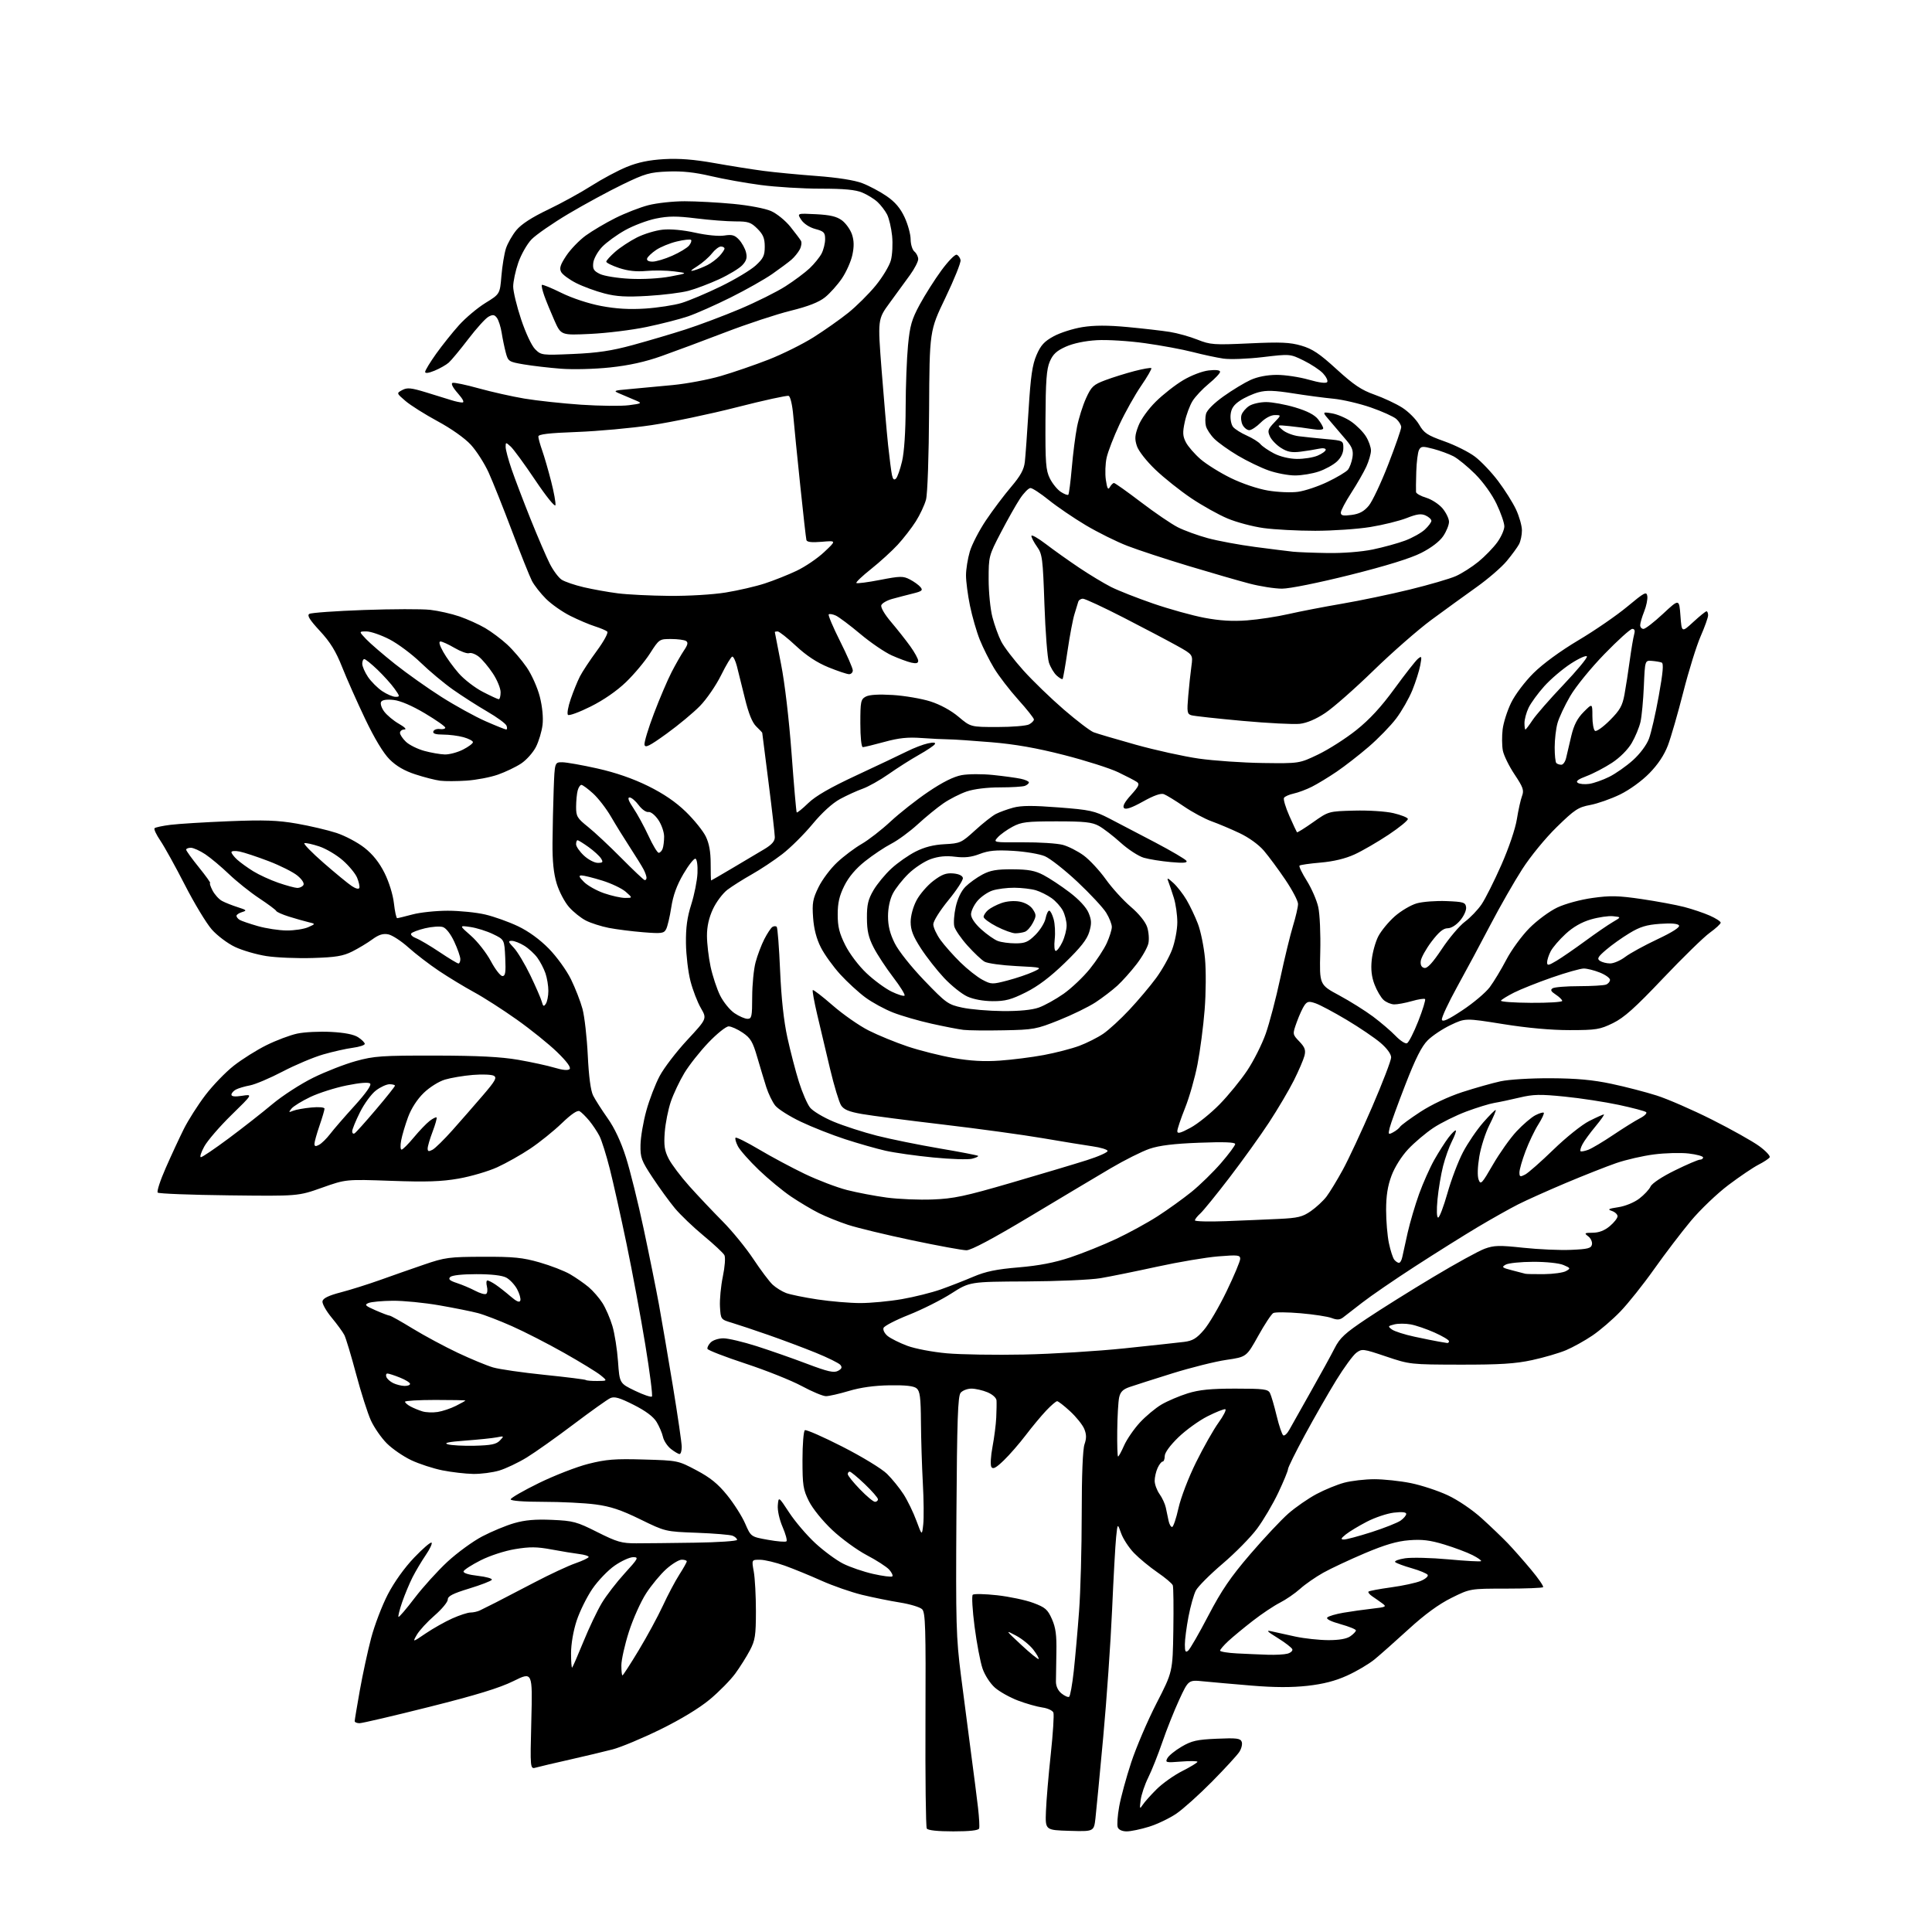 <?xml version="1.0" encoding="UTF-8" standalone="no"?>
<!-- Filename: 4214272927ea454d27c56087e892695fe08a3d01678ec6d3e5ceb066fa37d742.svg -->
<!-- Created with https://svgstud.io -->
<svg
  version="1.1"
  xmlns="http://www.w3.org/2000/svg"
  xmlns:xlink="http://www.w3.org/1999/xlink"
  xmlns:svg="http://www.w3.org/2000/svg"
  xmlns:rdf="http://www.w3.org/1999/02/22-rdf-syntax-ns#"
  xmlns:cc="http://creativecommons.org/ns#"
  xmlns:dc="http://purl.org/dc/elements/1.1/"
  viewBox="0 0 768 768"
  width="768"
  height="768"
  role="img"
  aria-labelledby="titleID descID"
>
  <title id="titleID">12 Roses</title>
  <desc id="descID">AI-generated SVG illustration: 12 Roses, created on https://svgstud.io</desc>

  <rect width="100%" height="100%" fill="white" />


  <path stroke="none" fill="black" fill-rule="evenodd" d="M378.98,728.00C372.66,728.00 368.86,727.59 368.41,726.86C368.02,726.23 367.79,706.70 367.89,683.46C368.05,646.91 367.87,641.01 366.56,639.70C365.73,638.87 361.77,637.67 357.77,637.03C353.77,636.39 346.96,635.01 342.63,633.96C338.31,632.90 331.11,630.39 326.63,628.39C322.16,626.38 315.57,623.68 312.00,622.39C308.43,621.11 303.99,620.04 302.14,620.03C298.77,620.00 298.77,620.00 299.64,624.75C300.11,627.36 300.49,634.45 300.49,640.50C300.48,650.11 300.18,652.07 298.11,656.00C296.81,658.48 294.20,662.63 292.30,665.24C290.40,667.84 285.85,672.48 282.17,675.54C278.00,679.02 270.63,683.49 262.50,687.48C255.35,690.99 246.80,694.56 243.50,695.42C240.20,696.28 232.55,698.10 226.50,699.47C220.45,700.83 214.42,702.25 213.11,702.62C210.72,703.31 210.72,703.31 211.21,683.90C211.70,664.50 211.70,664.50 204.10,668.26C198.59,670.99 189.39,673.81 170.67,678.51C156.47,682.08 143.98,685.00 142.92,685.00C141.87,685.00 141.00,684.63 141.00,684.17C141.00,683.72 141.92,678.21 143.04,671.92C144.16,665.64 146.18,656.29 147.54,651.14C148.90,646.00 151.89,638.17 154.19,633.75C156.73,628.87 160.83,623.14 164.65,619.16C168.10,615.55 171.21,612.88 171.56,613.23C171.91,613.57 170.86,615.80 169.23,618.18C167.61,620.56 165.26,624.50 164.01,626.95C162.77,629.40 160.91,633.86 159.87,636.87C158.84,639.87 158.18,642.51 158.40,642.73C158.62,642.96 161.51,639.59 164.81,635.25C168.12,630.90 174.00,624.41 177.88,620.81C181.77,617.22 187.99,612.68 191.72,610.73C195.45,608.78 201.15,606.41 204.39,605.48C208.67,604.24 212.80,603.88 219.43,604.17C227.88,604.54 229.25,604.91 237.45,609.04C245.29,612.97 247.11,613.50 252.92,613.49C256.54,613.49 267.04,613.38 276.25,613.24C285.46,613.11 293.00,612.60 293.00,612.11C293.00,611.62 292.21,610.89 291.25,610.49C290.29,610.09 283.88,609.56 277.00,609.30C264.50,608.84 264.50,608.84 254.50,603.95C246.82,600.19 242.68,598.82 236.68,598.03C232.38,597.46 223.04,597.00 215.93,597.00C208.10,597.00 203.00,596.61 203.00,596.01C203.00,595.47 208.06,592.55 214.25,589.52C220.44,586.50 229.28,583.06 233.90,581.90C240.97,580.12 244.46,579.84 255.90,580.18C269.46,580.57 269.52,580.58 276.85,584.46C282.35,587.37 285.41,589.85 289.05,594.36C291.73,597.66 294.95,602.73 296.21,605.63C298.50,610.89 298.50,610.89 305.26,612.10C308.97,612.77 312.29,613.04 312.64,612.69C312.99,612.34 312.29,609.77 311.08,606.96C309.81,604.02 309.02,600.38 309.19,598.36C309.50,594.85 309.50,594.85 313.73,601.29C316.05,604.84 320.70,610.29 324.06,613.40C327.42,616.51 332.40,620.18 335.12,621.56C337.85,622.94 343.23,624.79 347.09,625.66C350.94,626.53 354.37,626.96 354.71,626.63C355.05,626.29 354.48,625.09 353.46,623.95C352.44,622.82 348.43,620.23 344.55,618.20C340.68,616.16 334.50,611.66 330.81,608.18C326.95,604.54 323.03,599.68 321.55,596.73C319.27,592.15 319.00,590.42 319.00,580.36C319.00,574.18 319.43,568.85 319.95,568.53C320.47,568.21 327.20,571.16 334.90,575.09C342.72,579.08 350.53,583.84 352.59,585.87C354.62,587.87 357.58,591.52 359.18,594.00C360.77,596.48 363.07,601.20 364.28,604.50C366.50,610.50 366.50,610.50 367.00,606.00C367.28,603.52 367.21,596.10 366.84,589.50C366.48,582.90 366.14,572.04 366.09,565.37C366.02,555.45 365.70,553.00 364.37,551.89C363.23,550.94 359.99,550.58 353.62,550.68C347.62,550.77 342.11,551.53 337.50,552.91C333.65,554.06 329.53,555.00 328.33,555.00C327.13,555.00 322.80,553.19 318.71,550.98C314.61,548.77 304.58,544.76 296.41,542.07C288.24,539.38 281.41,536.74 281.23,536.20C281.06,535.67 281.64,534.50 282.53,533.62C283.42,532.73 285.68,532.00 287.56,532.00C289.44,532.00 295.37,533.40 300.74,535.11C306.11,536.83 315.13,539.98 320.79,542.13C329.06,545.26 331.48,545.81 333.11,544.94C334.62,544.13 334.86,543.53 334.05,542.56C333.46,541.85 329.04,539.67 324.24,537.72C319.43,535.77 311.00,532.61 305.50,530.69C300.00,528.77 293.48,526.60 291.00,525.85C286.50,524.50 286.50,524.50 286.20,519.44C286.04,516.65 286.55,511.25 287.34,507.44C288.16,503.48 288.43,499.83 287.96,498.94C287.50,498.08 283.78,494.60 279.68,491.21C275.58,487.82 270.44,482.90 268.26,480.28C266.08,477.65 262.09,472.16 259.40,468.09C254.93,461.32 254.51,460.19 254.61,455.09C254.67,452.01 255.71,445.92 256.92,441.54C258.12,437.15 260.52,430.93 262.24,427.71C263.95,424.49 268.89,418.05 273.21,413.40C281.05,404.95 281.05,404.95 278.60,400.72C277.25,398.40 275.39,393.57 274.47,390.00C273.55,386.43 272.74,379.68 272.68,375.00C272.60,368.73 273.15,364.66 274.80,359.48C276.02,355.62 277.13,350.05 277.26,347.09C277.40,344.07 277.05,341.55 276.46,341.35C275.90,341.14 273.73,343.88 271.66,347.42C269.03,351.91 267.57,355.94 266.84,360.68C266.26,364.43 265.34,368.34 264.79,369.37C263.90,371.05 262.98,371.17 255.65,370.58C251.17,370.22 245.03,369.44 242.00,368.85C238.97,368.25 234.88,366.95 232.91,365.94C230.93,364.94 227.90,362.51 226.18,360.55C224.46,358.59 222.26,354.41 221.30,351.25C220.07,347.22 219.57,342.35 219.63,335.00C219.67,329.23 219.89,319.66 220.10,313.75C220.50,303.00 220.50,303.00 223.50,303.01C225.15,303.02 231.45,304.13 237.50,305.49C244.79,307.13 251.57,309.48 257.61,312.45C263.82,315.52 268.60,318.78 272.66,322.72C275.93,325.90 279.48,330.30 280.55,332.50C281.90,335.26 282.50,338.59 282.50,343.25C282.50,346.96 282.58,350.00 282.68,350.00C282.78,350.00 286.61,347.78 291.18,345.07C295.76,342.35 301.41,338.99 303.75,337.60C306.78,335.80 308.00,334.42 308.00,332.79C307.99,331.53 306.87,321.73 305.50,311.00C304.13,300.27 303.01,291.41 303.00,291.29C303.00,291.18 301.94,290.05 300.63,288.79C299.01,287.22 297.58,283.66 296.08,277.50C294.88,272.55 293.45,266.81 292.91,264.75C292.37,262.69 291.56,261.00 291.11,261.00C290.67,261.00 288.66,264.32 286.66,268.38C284.65,272.44 280.87,277.96 278.25,280.63C275.64,283.31 269.68,288.26 265.00,291.64C258.15,296.59 256.44,297.44 256.20,296.03C256.03,295.07 257.73,289.46 259.98,283.56C262.22,277.65 265.37,270.28 266.98,267.16C268.58,264.05 270.80,260.17 271.91,258.53C273.41,256.33 273.61,255.37 272.71,254.80C272.04,254.38 269.38,254.02 266.78,254.02C262.12,254.00 262.01,254.08 258.38,259.75C256.36,262.91 252.08,268.03 248.86,271.13C245.22,274.64 239.92,278.31 234.79,280.86C230.27,283.12 226.21,284.61 225.77,284.17C225.33,283.73 225.83,280.89 226.88,277.85C227.92,274.81 229.56,270.79 230.52,268.91C231.47,267.04 234.51,262.44 237.27,258.69C240.08,254.86 241.89,251.52 241.39,251.06C240.90,250.61 238.70,249.68 236.50,248.98C234.30,248.29 229.90,246.42 226.72,244.83C223.54,243.24 219.18,240.18 217.02,238.02C214.87,235.87 212.36,232.67 211.45,230.91C210.55,229.15 206.98,220.24 203.53,211.11C200.08,201.97 195.90,191.50 194.24,187.84C192.57,184.18 189.38,179.20 187.15,176.78C184.75,174.17 179.34,170.35 173.94,167.44C168.91,164.72 163.17,161.10 161.19,159.40C157.58,156.30 157.58,156.30 159.91,155.05C161.87,154.00 163.40,154.15 169.37,155.97C173.29,157.16 177.80,158.56 179.40,159.07C180.99,159.58 182.95,160.00 183.75,160.00C184.70,160.00 184.08,158.71 181.96,156.30C179.97,154.03 179.17,152.44 179.90,152.20C180.55,151.98 185.23,152.96 190.29,154.37C195.36,155.78 203.55,157.62 208.50,158.45C213.45,159.28 223.57,160.37 231.00,160.88C238.43,161.38 246.97,161.47 250.00,161.08C255.05,160.43 255.29,160.28 253.00,159.30C251.62,158.71 248.93,157.56 247.00,156.75C243.50,155.28 243.50,155.28 250.50,154.65C254.35,154.31 262.00,153.60 267.50,153.06C273.00,152.53 281.55,150.92 286.50,149.48C291.45,148.04 300.00,145.10 305.51,142.95C311.02,140.79 319.08,136.79 323.41,134.06C327.74,131.32 333.94,126.96 337.18,124.36C340.42,121.76 345.32,116.90 348.06,113.56C350.80,110.23 353.53,105.70 354.13,103.50C354.73,101.30 354.95,96.90 354.62,93.72C354.29,90.55 353.39,86.72 352.61,85.22C351.83,83.73 350.13,81.51 348.83,80.30C347.53,79.09 344.81,77.40 342.77,76.55C340.08,75.42 335.55,75.00 326.22,75.00C319.15,75.00 308.45,74.35 302.44,73.55C296.42,72.76 287.45,71.15 282.50,69.98C276.17,68.49 271.12,67.95 265.48,68.18C258.28,68.47 256.45,68.99 247.48,73.33C241.99,75.98 232.32,81.23 226.00,84.98C219.68,88.74 213.05,93.33 211.27,95.18C209.50,97.03 207.14,101.19 206.02,104.43C204.91,107.67 204.00,111.93 204.00,113.90C204.00,115.88 205.42,121.74 207.15,126.94C208.96,132.37 211.33,137.42 212.73,138.82C215.12,141.21 215.40,141.25 227.83,140.71C237.52,140.29 243.09,139.46 251.50,137.17C257.55,135.52 266.98,132.74 272.45,130.98C277.92,129.22 287.69,125.54 294.17,122.81C300.65,120.07 308.78,116.02 312.23,113.81C315.68,111.61 320.00,108.38 321.84,106.65C323.67,104.92 325.81,102.28 326.59,100.80C327.36,99.31 328.00,96.74 328.00,95.09C328.00,92.44 327.54,91.95 324.11,91.03C321.80,90.41 319.53,88.93 318.51,87.38C316.80,84.77 316.80,84.77 324.35,85.15C330.01,85.44 332.60,86.05 334.70,87.61C336.24,88.76 338.02,91.26 338.67,93.17C339.50,95.65 339.55,98.00 338.83,101.34C338.28,103.91 336.41,108.12 334.67,110.69C332.92,113.26 329.90,116.63 327.95,118.19C325.48,120.16 321.30,121.79 314.28,123.53C308.72,124.90 297.05,128.75 288.34,132.09C279.63,135.43 268.23,139.68 263.00,141.53C256.44,143.86 250.09,145.26 242.50,146.07C236.37,146.72 227.73,146.94 223.00,146.57C218.32,146.21 211.69,145.44 208.26,144.86C202.22,143.83 201.99,143.68 201.05,140.15C200.52,138.14 199.78,134.60 199.42,132.27C199.05,129.94 198.21,127.30 197.55,126.39C196.57,125.06 195.94,124.96 194.20,125.89C193.02,126.52 189.41,130.52 186.16,134.77C182.91,139.02 179.41,143.24 178.38,144.15C177.35,145.06 174.81,146.50 172.75,147.35C170.38,148.33 169.00,148.50 169.00,147.83C169.00,147.24 170.97,144.00 173.37,140.63C175.78,137.26 179.87,132.14 182.46,129.26C185.05,126.38 189.77,122.41 192.94,120.45C198.72,116.89 198.72,116.89 199.32,109.69C199.65,105.74 200.46,100.83 201.11,98.79C201.77,96.75 203.64,93.47 205.25,91.51C207.22,89.12 211.38,86.42 217.85,83.33C223.16,80.79 230.94,76.51 235.14,73.83C239.34,71.15 245.64,67.78 249.14,66.35C253.62,64.52 258.01,63.61 264.00,63.26C270.02,62.92 275.86,63.38 284.00,64.83C290.32,65.96 299.10,67.35 303.50,67.93C307.90,68.51 317.42,69.42 324.66,69.96C332.94,70.58 339.64,71.63 342.75,72.81C345.47,73.85 349.83,76.16 352.44,77.96C355.81,80.28 357.90,82.73 359.59,86.37C360.90,89.19 361.98,93.13 361.99,95.13C362.00,97.12 362.67,99.32 363.50,100.00C364.32,100.68 365.00,102.04 365.00,103.01C365.00,103.99 363.54,106.81 361.75,109.30C359.96,111.79 356.34,116.76 353.69,120.36C348.89,126.91 348.89,126.91 350.46,147.20C351.33,158.37 352.49,171.78 353.04,177.00C353.60,182.22 354.29,187.58 354.58,188.89C354.95,190.57 355.43,190.97 356.17,190.23C356.75,189.65 357.84,186.55 358.59,183.34C359.44,179.76 359.99,171.49 360.01,162.00C360.03,153.47 360.46,142.35 360.95,137.27C361.70,129.46 362.42,126.96 365.60,121.08C367.67,117.25 371.55,111.14 374.22,107.49C376.90,103.85 379.63,101.04 380.30,101.26C380.96,101.49 381.65,102.45 381.84,103.40C382.02,104.36 379.32,111.07 375.84,118.32C369.50,131.50 369.50,131.50 369.33,163.11C369.23,181.49 368.71,196.35 368.10,198.62C367.52,200.77 365.70,204.66 364.05,207.26C362.40,209.86 359.16,214.04 356.85,216.55C354.53,219.06 349.78,223.39 346.28,226.18C342.77,228.96 340.14,231.47 340.42,231.75C340.70,232.03 344.93,231.48 349.83,230.53C357.87,228.97 359.01,228.95 361.68,230.34C363.31,231.18 365.21,232.55 365.90,233.38C366.97,234.66 366.52,235.04 362.82,235.95C360.45,236.54 356.79,237.49 354.70,238.07C352.61,238.64 350.64,239.77 350.34,240.57C350.01,241.42 351.63,244.21 354.23,247.26C356.67,250.14 360.10,254.48 361.84,256.90C363.58,259.32 365.00,261.92 365.00,262.67C365.00,263.65 364.22,263.86 362.25,263.41C360.74,263.06 357.25,261.77 354.50,260.54C351.75,259.31 346.12,255.48 342.00,252.02C337.88,248.56 333.49,245.27 332.25,244.70C331.01,244.14 329.74,243.93 329.43,244.23C329.13,244.54 331.15,249.33 333.94,254.88C336.72,260.42 339.00,265.65 339.00,266.48C339.00,267.32 338.33,268.00 337.52,268.00C336.71,268.00 333.01,266.76 329.30,265.25C324.73,263.38 320.59,260.65 316.40,256.75C313.02,253.59 309.74,251.00 309.12,251.00C308.51,251.00 308.00,251.11 308.00,251.25C308.01,251.39 309.12,257.12 310.48,264.00C311.95,271.41 313.65,285.86 314.66,299.50C315.59,312.15 316.51,322.70 316.70,322.94C316.89,323.18 318.94,321.53 321.27,319.27C324.24,316.40 329.99,313.08 340.50,308.19C348.75,304.34 357.75,300.08 360.50,298.71C363.25,297.33 367.02,295.89 368.88,295.50C371.13,295.02 372.04,295.13 371.60,295.83C371.25,296.41 368.38,298.33 365.23,300.10C362.08,301.87 356.70,305.29 353.27,307.70C349.84,310.11 345.18,312.73 342.92,313.53C340.66,314.33 336.61,316.18 333.91,317.64C330.85,319.31 326.74,323.06 322.95,327.64C319.61,331.67 314.22,337.02 310.96,339.53C307.71,342.04 302.22,345.68 298.77,347.62C295.32,349.57 290.99,352.31 289.14,353.71C287.30,355.12 284.71,358.57 283.40,361.38C281.80,364.83 281.02,368.29 281.03,372.00C281.03,375.02 281.68,380.53 282.46,384.23C283.25,387.93 284.96,393.11 286.26,395.73C287.57,398.35 290.13,401.51 291.97,402.75C293.80,403.99 296.13,405.00 297.15,405.00C298.81,405.00 299.00,404.10 299.01,396.25C299.02,391.44 299.62,385.25 300.36,382.50C301.09,379.75 302.66,375.62 303.83,373.32C305.01,371.02 306.46,368.84 307.05,368.47C307.65,368.10 308.41,368.08 308.76,368.43C309.10,368.77 309.71,376.58 310.10,385.78C310.58,396.85 311.56,405.88 313.01,412.50C314.22,418.00 316.28,425.93 317.60,430.12C318.92,434.31 320.90,438.88 322.00,440.27C323.10,441.67 327.32,444.20 331.38,445.89C335.44,447.58 343.21,450.09 348.63,451.47C354.06,452.84 365.22,455.11 373.44,456.51C381.65,457.90 388.57,459.24 388.81,459.47C389.04,459.71 387.95,460.23 386.37,460.62C384.79,461.02 377.88,460.79 371.00,460.12C364.12,459.45 355.57,458.24 352.00,457.43C348.43,456.62 341.23,454.57 336.00,452.87C330.77,451.17 322.82,448.04 318.33,445.90C313.84,443.77 309.25,440.86 308.14,439.45C307.03,438.04 305.45,434.77 304.62,432.19C303.80,429.61 302.18,424.24 301.02,420.26C299.23,414.10 298.37,412.64 295.23,410.51C293.20,409.13 290.68,408.00 289.65,408.00C288.61,408.00 285.00,410.89 281.63,414.42C278.26,417.94 273.95,423.40 272.05,426.54C270.16,429.68 267.74,434.78 266.68,437.87C265.62,440.97 264.53,446.45 264.25,450.05C263.85,455.36 264.15,457.37 265.81,460.62C266.94,462.83 270.66,467.76 274.07,471.57C277.49,475.38 283.42,481.65 287.24,485.50C291.06,489.35 296.57,496.10 299.48,500.50C302.40,504.90 305.84,509.48 307.14,510.68C308.44,511.88 310.83,513.37 312.46,513.99C314.09,514.61 319.72,515.76 324.96,516.55C330.21,517.34 337.88,517.99 342.00,517.99C346.12,517.99 353.55,517.29 358.50,516.43C363.45,515.57 370.43,513.82 374.00,512.56C377.57,511.29 383.40,509.02 386.93,507.51C391.85,505.42 396.10,504.54 404.93,503.80C413.07,503.11 419.17,501.93 425.50,499.82C430.45,498.16 438.62,494.88 443.66,492.51C448.70,490.14 456.13,486.08 460.16,483.48C464.20,480.88 470.25,476.53 473.62,473.81C476.99,471.09 482.27,465.93 485.37,462.35C488.47,458.77 491.00,455.36 491.00,454.77C491.00,454.04 486.50,453.88 476.75,454.25C466.64,454.63 460.90,455.33 456.97,456.66C453.93,457.70 446.96,461.19 441.47,464.43C435.99,467.66 421.49,476.32 409.26,483.66C394.66,492.41 386.04,497.00 384.18,497.00C382.62,497.00 372.87,495.21 362.52,493.03C352.16,490.85 340.72,488.08 337.09,486.89C333.47,485.70 328.25,483.60 325.50,482.22C322.75,480.85 317.80,477.90 314.50,475.68C311.20,473.46 305.42,468.68 301.65,465.07C297.89,461.46 294.14,457.22 293.33,455.66C292.52,454.09 292.10,452.57 292.40,452.26C292.71,451.96 296.90,454.06 301.73,456.92C306.55,459.79 314.73,464.16 319.91,466.65C325.08,469.13 332.63,472.01 336.69,473.05C340.74,474.08 347.87,475.44 352.53,476.06C357.19,476.68 365.39,477.02 370.75,476.81C379.11,476.49 383.58,475.54 402.00,470.17C413.82,466.72 427.32,462.69 432.00,461.20C436.68,459.72 440.41,458.05 440.29,457.50C440.18,456.95 437.48,456.13 434.29,455.68C431.11,455.22 422.20,453.77 414.50,452.45C406.80,451.13 389.02,448.69 375.00,447.04C360.98,445.39 346.42,443.50 342.66,442.84C337.50,441.94 335.46,441.10 334.36,439.42C333.56,438.20 331.57,431.64 329.95,424.85C328.33,418.06 326.03,408.34 324.84,403.25C323.64,398.16 322.86,393.81 323.09,393.57C323.33,393.34 326.89,396.08 331.01,399.67C335.13,403.26 341.55,407.74 345.29,409.63C349.02,411.52 356.01,414.38 360.83,416.00C365.64,417.61 373.84,419.67 379.04,420.58C385.70,421.74 391.14,422.05 397.43,421.61C402.35,421.27 410.22,420.27 414.93,419.39C419.64,418.51 425.97,416.87 429.00,415.75C432.02,414.62 436.32,412.46 438.55,410.94C440.78,409.42 445.46,405.13 448.94,401.40C452.42,397.68 457.21,392.01 459.57,388.79C461.94,385.58 464.80,380.47 465.94,377.44C467.07,374.41 468.00,369.54 468.00,366.62C468.00,363.70 467.38,359.33 466.62,356.91C465.86,354.48 464.89,351.60 464.46,350.50C463.78,348.76 464.04,348.83 466.44,351.00C467.95,352.38 470.32,355.41 471.69,357.76C473.07,360.10 475.10,364.37 476.20,367.26C477.30,370.14 478.56,376.32 479.00,381.00C479.45,385.72 479.39,394.80 478.86,401.42C478.35,407.97 477.07,417.72 476.03,423.07C475.00,428.42 472.77,436.25 471.07,440.47C469.38,444.70 468.00,448.82 468.00,449.64C468.00,450.78 469.20,450.48 473.22,448.31C476.09,446.77 481.30,442.57 484.80,439.00C488.29,435.43 493.24,429.37 495.79,425.54C498.35,421.71 501.65,415.14 503.14,410.94C504.62,406.74 507.23,396.83 508.92,388.91C510.62,380.98 512.90,371.57 514.00,368.00C515.09,364.43 515.99,360.53 515.99,359.34C516.00,358.16 513.73,353.83 510.96,349.73C508.19,345.62 504.34,340.43 502.42,338.17C500.33,335.73 496.41,332.90 492.71,331.16C489.29,329.54 484.30,327.44 481.62,326.48C478.94,325.52 473.99,322.86 470.62,320.56C467.25,318.26 463.67,316.07 462.66,315.69C461.45,315.23 458.63,316.23 454.34,318.63C449.93,321.09 447.53,321.93 446.83,321.23C446.14,320.54 447.02,318.87 449.59,316.03C452.69,312.60 453.11,311.67 451.94,310.85C451.15,310.30 447.80,308.56 444.50,306.98C441.20,305.40 431.52,302.32 423.00,300.14C412.08,297.34 403.50,295.83 393.98,295.04C386.54,294.42 378.89,293.90 376.98,293.90C375.07,293.89 370.27,293.65 366.32,293.37C360.88,292.97 357.30,293.34 351.56,294.92C347.39,296.06 343.53,297.00 342.99,297.00C342.41,297.00 342.00,293.11 342.00,287.54C342.00,278.84 342.18,277.98 344.17,276.91C345.59,276.15 349.33,275.93 354.92,276.27C359.64,276.57 366.36,277.72 369.85,278.83C373.77,280.08 378.04,282.41 381.03,284.93C385.86,289.00 385.86,289.00 396.50,289.00C402.35,289.00 408.00,288.53 409.07,287.96C410.13,287.40 411.00,286.51 411.00,286.00C411.00,285.49 408.19,281.94 404.75,278.12C401.31,274.29 396.99,268.67 395.15,265.61C393.30,262.56 390.75,257.46 389.47,254.28C388.20,251.10 386.45,245.03 385.58,240.79C384.71,236.55 384.00,231.12 384.00,228.72C384.00,226.33 384.69,222.05 385.52,219.23C386.36,216.40 389.26,210.81 391.96,206.80C394.66,202.78 399.13,196.84 401.90,193.59C405.69,189.13 407.04,186.67 407.39,183.59C407.65,181.34 408.32,171.97 408.89,162.78C409.70,149.62 410.37,145.00 412.03,141.15C413.71,137.24 415.11,135.71 418.86,133.67C421.45,132.26 426.60,130.62 430.29,130.03C435.02,129.28 440.31,129.27 448.25,130.01C454.44,130.59 461.98,131.46 465.00,131.94C468.02,132.42 472.98,133.80 476.00,135.01C481.14,137.05 482.50,137.15 496.65,136.50C509.09,135.92 512.78,136.08 517.30,137.40C521.70,138.68 524.52,140.56 531.33,146.79C538.12,152.99 541.19,155.05 546.38,156.88C549.96,158.15 554.92,160.46 557.38,162.03C559.85,163.59 562.87,166.62 564.11,168.76C566.06,172.16 567.34,173.01 574.17,175.44C578.48,176.97 583.97,179.72 586.38,181.57C588.79,183.41 592.91,187.74 595.52,191.21C598.14,194.67 601.34,199.75 602.63,202.50C603.92,205.25 604.98,208.99 604.99,210.82C605.00,212.64 604.48,215.11 603.85,216.32C603.22,217.52 601.02,220.53 598.96,223.01C596.90,225.50 591.45,230.20 586.85,233.46C582.26,236.73 574.23,242.55 569.00,246.40C563.77,250.26 553.42,259.31 546.00,266.53C538.58,273.75 529.93,281.36 526.78,283.44C523.14,285.87 519.48,287.42 516.69,287.73C514.28,288.00 504.02,287.48 493.90,286.56C483.78,285.64 474.65,284.64 473.61,284.33C471.91,283.83 471.79,283.07 472.34,276.64C472.68,272.71 473.24,267.42 473.60,264.87C474.24,260.24 474.24,260.24 467.87,256.69C464.37,254.74 454.87,249.74 446.76,245.57C438.66,241.41 431.33,238.00 430.48,238.00C429.63,238.00 428.79,238.56 428.61,239.25C428.43,239.94 427.76,242.12 427.13,244.10C426.50,246.08 425.26,252.61 424.38,258.60C423.50,264.60 422.61,269.68 422.40,269.91C422.19,270.14 421.13,269.52 420.04,268.54C418.96,267.56 417.58,265.25 416.97,263.40C416.36,261.56 415.55,251.15 415.18,240.27C414.55,221.97 414.33,220.27 412.25,217.35C411.01,215.61 410.00,213.67 410.00,213.04C410.00,212.40 412.59,213.86 415.75,216.27C418.91,218.69 424.88,222.93 429.00,225.69C433.12,228.46 438.81,231.88 441.62,233.31C444.44,234.74 452.00,237.72 458.41,239.93C464.83,242.14 474.00,244.69 478.79,245.59C484.90,246.74 489.96,247.05 495.73,246.61C500.26,246.27 507.68,245.14 512.23,244.09C516.78,243.05 526.35,241.20 533.50,239.98C540.65,238.76 552.76,236.23 560.42,234.35C568.07,232.48 576.30,230.08 578.70,229.02C581.09,227.96 585.14,225.38 587.70,223.29C590.25,221.21 593.61,217.74 595.17,215.60C596.73,213.45 598.00,210.59 598.00,209.24C598.00,207.89 596.61,203.88 594.92,200.34C593.11,196.53 589.62,191.67 586.43,188.47C583.45,185.50 579.55,182.30 577.76,181.37C575.97,180.45 572.36,179.12 569.74,178.43C565.52,177.32 564.88,177.36 564.09,178.84C563.60,179.75 563.11,183.65 562.99,187.50C562.87,191.35 562.83,194.99 562.89,195.59C562.95,196.19 564.77,197.21 566.93,197.86C569.09,198.51 572.01,200.41 573.43,202.09C574.84,203.78 576.00,206.18 576.00,207.43C576.00,208.68 574.97,211.23 573.71,213.10C572.29,215.21 568.98,217.75 564.96,219.79C560.73,221.94 550.99,224.96 536.69,228.54C524.09,231.69 512.67,234.00 509.63,234.00C506.74,234.00 500.90,233.09 496.64,231.97C492.39,230.86 481.50,227.71 472.45,224.98C463.40,222.25 452.47,218.66 448.17,217.00C443.86,215.34 436.41,211.64 431.60,208.78C426.79,205.91 420.19,201.41 416.92,198.78C413.66,196.15 410.38,194.00 409.63,194.00C408.88,194.00 407.00,195.91 405.45,198.25C403.90,200.59 400.47,206.67 397.82,211.76C393.07,220.88 393.00,221.16 393.00,230.30C393.00,235.40 393.67,242.16 394.50,245.32C395.32,248.48 396.89,252.83 398.00,254.99C399.10,257.16 403.04,262.31 406.75,266.44C410.46,270.58 417.72,277.60 422.89,282.06C428.05,286.51 433.39,290.58 434.74,291.09C436.10,291.61 443.62,293.83 451.44,296.02C459.27,298.21 470.58,300.70 476.58,301.56C482.59,302.41 494.02,303.20 502.00,303.31C516.50,303.50 516.50,303.50 524.00,299.91C528.12,297.93 534.93,293.59 539.12,290.25C544.45,286.00 549.02,281.05 554.36,273.72C558.56,267.96 562.74,262.63 563.65,261.88C565.17,260.62 565.25,260.85 564.57,264.49C564.15,266.69 562.74,271.14 561.42,274.39C560.10,277.63 557.22,282.67 555.02,285.59C552.82,288.51 547.90,293.57 544.09,296.85C540.28,300.13 534.54,304.59 531.33,306.77C528.13,308.94 523.70,311.63 521.50,312.74C519.30,313.85 516.04,315.07 514.26,315.45C512.48,315.84 510.75,316.60 510.41,317.15C510.07,317.70 511.03,320.93 512.53,324.32C514.04,327.72 515.40,330.65 515.56,330.84C515.72,331.03 518.61,329.23 521.99,326.84C528.14,322.50 528.14,322.50 538.32,322.23C544.07,322.08 550.86,322.52 553.92,323.24C556.90,323.94 559.48,324.96 559.65,325.51C559.81,326.05 556.38,328.88 552.01,331.79C547.64,334.70 541.55,338.23 538.47,339.64C534.80,341.32 530.14,342.44 524.98,342.89C520.65,343.26 516.86,343.80 516.57,344.10C516.28,344.39 517.58,347.09 519.47,350.11C521.36,353.13 523.41,357.82 524.02,360.55C524.65,363.32 525.00,371.22 524.82,378.48C524.50,391.45 524.50,391.45 532.34,395.67C536.65,397.99 542.72,401.80 545.84,404.13C548.95,406.46 552.97,409.90 554.77,411.78C556.58,413.66 558.60,414.98 559.28,414.72C559.96,414.46 561.98,410.52 563.77,405.97C565.56,401.42 566.78,397.45 566.48,397.15C566.18,396.85 563.81,397.21 561.22,397.96C558.62,398.70 555.46,399.29 554.19,399.26C552.92,399.23 551.03,398.43 549.98,397.48C548.93,396.53 547.32,393.78 546.40,391.37C545.23,388.31 544.89,385.36 545.28,381.62C545.58,378.67 546.75,374.45 547.87,372.25C549.00,370.05 551.96,366.45 554.45,364.25C556.94,362.06 560.90,359.73 563.24,359.08C565.58,358.43 570.88,358.03 575.00,358.20C581.76,358.47 582.53,358.71 582.80,360.61C582.97,361.79 581.94,364.11 580.46,365.86C578.87,367.76 576.88,369.00 575.44,369.00C573.74,369.00 571.93,370.51 569.05,374.31C566.85,377.23 564.92,380.70 564.77,382.02C564.59,383.62 565.07,384.54 566.20,384.77C567.40,385.02 569.47,382.77 573.16,377.23C576.05,372.88 580.17,368.01 582.31,366.41C584.46,364.81 587.44,361.70 588.94,359.50C590.43,357.30 593.97,350.26 596.79,343.87C599.77,337.13 602.37,329.46 602.98,325.64C603.56,322.02 604.48,317.87 605.03,316.42C605.89,314.15 605.48,312.98 602.05,307.83C599.86,304.55 597.77,300.28 597.40,298.34C597.04,296.40 597.00,292.63 597.32,289.95C597.64,287.28 599.16,282.51 600.70,279.35C602.29,276.10 606.14,270.99 609.60,267.56C613.34,263.85 620.26,258.79 627.46,254.50C633.94,250.65 642.67,244.64 646.86,241.15C653.74,235.43 654.53,235.01 654.83,236.97C655.01,238.17 654.45,240.92 653.58,243.09C652.71,245.26 652.00,247.71 652.00,248.52C652.00,249.33 652.59,250.00 653.32,250.00C654.05,250.00 657.53,247.30 661.07,244.00C667.50,238.01 667.50,238.01 668.00,244.75C668.50,251.50 668.50,251.50 673.11,247.25C675.65,244.91 678.01,243.00 678.36,243.00C678.71,243.00 679.00,243.71 679.00,244.58C679.00,245.45 677.66,249.21 676.03,252.93C674.40,256.66 671.29,266.63 669.14,275.10C666.98,283.57 664.23,293.11 663.02,296.30C661.56,300.14 659.08,303.87 655.66,307.37C652.64,310.45 647.80,313.96 644.00,315.82C640.42,317.56 635.09,319.44 632.15,319.99C627.37,320.88 625.97,321.80 618.86,328.74C614.33,333.16 608.41,340.38 605.12,345.50C601.93,350.45 596.27,360.35 592.53,367.50C588.80,374.65 582.84,385.76 579.29,392.19C575.74,398.63 572.98,404.54 573.17,405.34C573.41,406.39 575.66,405.36 581.38,401.56C585.72,398.69 590.59,394.57 592.20,392.42C593.81,390.26 596.78,385.35 598.79,381.50C600.80,377.65 604.93,371.99 607.97,368.93C611.02,365.86 615.99,362.19 619.05,360.75C622.22,359.25 628.23,357.62 633.05,356.95C640.12,355.96 643.31,356.03 652.57,357.39C658.66,358.29 666.28,359.70 669.51,360.54C672.74,361.38 677.32,362.93 679.69,363.98C682.06,365.03 684.00,366.29 684.00,366.77C684.00,367.26 682.05,369.06 679.68,370.77C677.30,372.47 668.94,380.64 661.09,388.90C649.94,400.66 645.60,404.54 641.17,406.71C635.98,409.24 634.53,409.48 624.00,409.49C616.63,409.50 607.12,408.64 597.50,407.09C582.50,404.69 582.50,404.69 576.68,407.45C573.47,408.97 569.36,411.71 567.53,413.54C565.12,415.95 562.68,420.79 558.65,431.18C555.59,439.06 552.78,446.79 552.41,448.36C551.78,451.01 551.88,451.14 553.81,450.10C554.95,449.49 556.19,448.50 556.56,447.90C556.94,447.30 560.56,444.63 564.62,441.98C569.07,439.08 575.69,435.96 581.25,434.14C586.34,432.49 593.20,430.55 596.50,429.83C599.93,429.10 608.51,428.58 616.50,428.62C626.74,428.67 633.20,429.27 640.56,430.83C646.10,432.00 654.20,434.10 658.56,435.49C662.93,436.88 672.80,441.18 680.50,445.05C688.20,448.92 696.65,453.66 699.29,455.58C701.92,457.50 703.80,459.51 703.47,460.05C703.14,460.59 701.14,461.91 699.04,462.98C696.94,464.05 691.55,467.69 687.07,471.07C682.59,474.44 675.87,480.87 672.13,485.35C668.39,489.83 661.83,498.45 657.54,504.50C653.26,510.55 647.22,518.13 644.12,521.34C641.03,524.55 636.02,528.86 633.00,530.90C629.98,532.95 625.25,535.57 622.50,536.73C619.75,537.89 613.67,539.66 609.00,540.67C602.32,542.11 596.22,542.49 580.50,542.47C560.68,542.43 560.41,542.40 551.00,539.23C541.84,536.14 541.42,536.08 539.15,537.76C537.86,538.72 534.26,543.64 531.15,548.70C528.04,553.76 522.46,563.50 518.75,570.35C515.04,577.20 512.00,583.34 512.00,584.00C512.00,584.66 510.27,588.87 508.15,593.35C506.03,597.83 502.23,604.28 499.70,607.68C497.17,611.09 490.99,617.36 485.97,621.63C480.96,625.90 476.18,630.69 475.36,632.27C474.55,633.85 473.23,638.52 472.44,642.66C471.65,646.79 471.00,651.77 471.00,653.71C471.00,656.53 471.27,657.02 472.32,656.15C473.05,655.54 476.66,649.28 480.34,642.22C485.60,632.16 489.18,626.91 497.00,617.80C502.47,611.42 509.30,604.15 512.16,601.64C515.03,599.13 520.05,595.66 523.31,593.92C526.57,592.18 531.55,590.14 534.37,589.39C537.19,588.64 542.56,588.02 546.29,588.01C550.03,588.01 556.55,588.70 560.79,589.55C565.03,590.41 571.66,592.59 575.52,594.40C579.57,596.29 585.30,600.18 589.02,603.56C592.59,606.79 597.24,611.25 599.36,613.46C601.49,615.68 605.64,620.39 608.60,623.93C611.56,627.47 613.72,630.62 613.40,630.93C613.09,631.24 606.44,631.50 598.62,631.50C584.41,631.50 584.41,631.50 576.95,635.20C571.94,637.69 566.39,641.74 560.00,647.58C554.77,652.36 548.66,657.78 546.41,659.63C544.16,661.47 539.27,664.37 535.54,666.05C530.80,668.21 526.05,669.43 519.72,670.14C513.47,670.83 506.64,670.81 497.59,670.06C490.39,669.46 481.78,668.70 478.46,668.37C472.43,667.76 472.43,667.76 468.78,675.63C466.78,679.96 463.75,687.55 462.06,692.50C460.36,697.45 457.84,703.79 456.45,706.59C455.06,709.38 453.70,713.43 453.42,715.59C452.98,719.06 453.07,719.28 454.21,717.50C454.92,716.40 457.41,713.59 459.76,711.26C462.10,708.93 466.71,705.66 470.01,704.00C473.30,702.33 476.00,700.69 476.00,700.35C476.00,700.01 473.09,699.96 469.53,700.25C463.46,700.73 463.12,700.65 464.05,698.91C464.59,697.90 467.14,695.83 469.72,694.32C473.70,691.99 475.80,691.51 483.69,691.17C491.58,690.82 493.07,691.01 493.60,692.39C493.94,693.28 493.51,695.11 492.63,696.44C491.76,697.77 486.87,703.08 481.77,708.25C476.67,713.41 470.29,719.14 467.60,720.97C464.90,722.80 460.03,725.14 456.76,726.15C453.49,727.17 449.50,728.00 447.88,728.00C446.09,728.00 444.69,727.37 444.32,726.38C443.98,725.50 444.23,721.78 444.89,718.13C445.54,714.49 447.70,706.58 449.68,700.57C451.66,694.57 456.18,684.00 459.72,677.11C466.16,664.57 466.16,664.57 466.42,648.03C466.56,638.94 466.47,630.92 466.21,630.20C465.96,629.49 463.22,627.17 460.12,625.05C457.03,622.93 452.83,619.46 450.78,617.34C448.73,615.21 446.43,611.68 445.66,609.49C444.25,605.50 444.25,605.50 443.68,611.00C443.36,614.02 442.64,627.08 442.07,640.00C441.50,652.92 439.92,675.65 438.55,690.50C437.18,705.35 435.79,719.88 435.46,722.79C434.85,728.07 434.85,728.07 425.17,727.79C415.50,727.50 415.50,727.50 415.78,720.00C415.93,715.88 416.79,705.70 417.69,697.38C418.58,689.07 419.06,681.60 418.74,680.78C418.43,679.96 416.45,679.04 414.34,678.75C412.23,678.45 407.88,677.22 404.67,676.00C401.46,674.79 397.34,672.48 395.50,670.87C393.60,669.19 391.48,665.92 390.56,663.23C389.68,660.64 388.26,653.17 387.41,646.63C386.56,640.09 386.23,634.38 386.68,633.94C387.13,633.51 391.50,633.60 396.39,634.14C401.27,634.69 407.73,636.05 410.74,637.18C415.52,638.96 416.46,639.78 418.16,643.62C419.66,647.01 420.06,650.00 419.93,656.76C419.84,661.57 419.76,666.82 419.75,668.43C419.74,670.28 420.56,672.04 421.97,673.18C423.20,674.17 424.56,674.77 424.99,674.51C425.42,674.24 426.25,669.63 426.84,664.26C427.42,658.89 428.38,648.18 428.95,640.45C429.53,632.72 430.00,615.35 430.00,601.85C430.00,586.46 430.41,576.11 431.11,574.12C431.94,571.73 431.91,570.21 431.00,567.99C430.33,566.38 427.81,563.24 425.41,561.03C423.01,558.81 420.68,557.00 420.23,557.00C419.77,557.00 417.81,558.69 415.86,560.75C413.91,562.81 410.26,567.20 407.75,570.50C405.24,573.80 401.33,578.30 399.06,580.49C395.92,583.52 394.72,584.16 394.09,583.15C393.64,582.42 393.83,578.82 394.53,575.16C395.22,571.50 395.90,566.25 396.02,563.50C396.15,560.75 396.20,557.69 396.13,556.70C396.05,555.65 394.54,554.29 392.53,553.45C390.62,552.65 387.75,552.00 386.15,552.00C384.55,552.00 382.63,552.74 381.87,553.65C380.76,554.99 380.44,564.29 380.19,602.40C379.92,645.44 380.07,650.92 381.99,666.00C383.14,675.08 384.96,689.02 386.02,697.00C387.09,704.98 388.33,714.70 388.78,718.60C389.23,722.51 389.43,726.22 389.22,726.85C388.96,727.61 385.51,728.00 378.98,728.00zM247.43,666.00C247.67,666.00 250.58,661.51 253.89,656.02C257.21,650.52 261.53,642.55 263.50,638.30C265.46,634.04 268.41,628.49 270.04,625.94C271.67,623.40 273.00,621.03 273.00,620.66C273.00,620.30 272.10,620.00 271.00,620.00C269.90,620.00 267.13,621.69 264.83,623.75C262.54,625.81 258.93,630.16 256.83,633.41C254.72,636.67 251.64,643.53 249.99,648.68C248.35,653.82 247.00,659.82 247.00,662.01C247.00,664.21 247.19,666.00 247.43,666.00zM227.44,662.89C227.69,662.65 229.71,657.99 231.94,652.54C234.16,647.08 237.45,640.19 239.24,637.21C241.03,634.23 245.13,628.91 248.34,625.40C253.73,619.49 253.99,619.00 251.70,619.00C250.33,619.00 247.03,620.50 244.37,622.34C241.70,624.18 237.70,628.35 235.48,631.59C233.26,634.84 230.44,640.55 229.22,644.27C227.90,648.29 227.00,653.54 227.00,657.19C227.00,660.57 227.20,663.13 227.44,662.89zM412.86,659.47C413.09,659.24 412.15,657.58 410.77,655.78C409.39,653.97 406.29,651.45 403.88,650.18C399.53,647.87 399.54,647.89 405.97,653.87C409.53,657.18 412.63,659.70 412.86,659.47zM504.00,657.79C507.02,657.89 510.53,657.70 511.79,657.36C513.05,657.02 513.92,656.24 513.72,655.62C513.52,655.01 510.92,652.99 507.93,651.14C503.63,648.48 503.12,647.93 505.50,648.49C507.15,648.87 511.43,649.81 515.00,650.58C518.58,651.34 524.44,651.97 528.03,651.98C532.34,651.99 535.31,651.47 536.78,650.44C538.00,649.59 539.00,648.54 539.00,648.11C539.00,647.68 536.23,646.56 532.85,645.62C528.96,644.54 527.04,643.56 527.64,642.96C528.17,642.43 531.05,641.59 534.05,641.08C537.05,640.56 542.19,639.84 545.47,639.47C550.99,638.85 551.30,638.69 549.47,637.36C548.39,636.56 546.60,635.31 545.50,634.57C544.40,633.82 543.73,632.98 544.00,632.69C544.28,632.40 548.31,631.64 552.97,631.00C557.63,630.37 562.94,629.21 564.79,628.44C566.63,627.67 567.86,626.59 567.52,626.03C567.18,625.48 564.33,624.30 561.20,623.40C558.06,622.51 555.11,621.41 554.63,620.97C554.15,620.52 555.91,619.84 558.54,619.44C561.17,619.05 568.95,619.24 575.82,619.87C582.69,620.51 588.51,620.82 588.75,620.58C589.00,620.34 587.46,619.25 585.33,618.17C583.21,617.09 578.17,615.20 574.14,613.97C568.47,612.25 565.30,611.86 560.15,612.27C555.30,612.65 550.52,614.06 542.50,617.45C536.45,620.02 529.02,623.50 526.00,625.19C522.98,626.88 518.83,629.76 516.80,631.59C514.76,633.42 511.16,635.89 508.80,637.09C506.43,638.29 501.57,641.53 498.00,644.31C494.43,647.08 490.04,650.71 488.25,652.37C486.46,654.03 485.00,655.73 485.00,656.15C485.00,656.57 488.04,657.07 491.75,657.26C495.46,657.45 500.98,657.69 504.00,657.79zM169.22,649.31C172.13,647.34 176.88,644.66 179.78,643.36C182.68,642.06 185.95,641.00 187.04,641.00C188.13,641.00 189.81,640.63 190.76,640.17C191.72,639.72 194.53,638.31 197.00,637.06C199.47,635.80 206.45,632.18 212.50,629.01C218.55,625.84 225.86,622.43 228.75,621.43C231.64,620.42 234.00,619.29 234.00,618.91C234.00,618.52 232.31,618.00 230.25,617.75C228.19,617.50 223.24,616.68 219.25,615.94C213.41,614.85 210.59,614.83 204.75,615.80C200.62,616.48 194.73,618.40 191.07,620.25C187.54,622.04 184.48,624.00 184.28,624.62C184.06,625.31 186.22,625.99 189.99,626.42C193.32,626.80 195.80,627.51 195.50,628.00C195.20,628.49 191.13,630.06 186.47,631.48C179.99,633.46 178.00,634.48 178.00,635.84C178.00,636.82 175.64,639.67 172.75,642.18C169.86,644.69 166.70,648.13 165.72,649.82C163.94,652.90 163.94,652.90 169.22,649.31zM534.24,611.98C535.19,611.99 540.14,610.66 545.24,609.03C550.33,607.39 555.51,605.34 556.75,604.47C557.99,603.60 559.00,602.40 559.00,601.80C559.00,601.10 557.30,600.92 554.08,601.30C551.38,601.62 546.54,603.24 543.33,604.91C540.13,606.57 536.38,608.83 535.00,609.94C532.98,611.57 532.83,611.96 534.24,611.98zM465.92,607.00C466.40,607.00 467.55,603.63 468.46,599.52C469.41,595.28 472.44,587.37 475.46,581.27C478.39,575.34 482.41,568.25 484.40,565.50C486.38,562.75 487.59,560.36 487.08,560.19C486.58,560.03 483.39,561.29 480.01,563.00C476.62,564.71 471.41,568.47 468.42,571.36C465.10,574.58 463.00,577.46 463.00,578.81C463.00,580.01 462.62,581.00 462.16,581.00C461.70,581.00 460.80,582.15 460.16,583.55C459.52,584.95 459.00,587.24 459.00,588.64C459.00,590.04 459.87,592.41 460.93,593.91C462.00,595.40 463.12,597.83 463.43,599.31C463.75,600.79 464.23,603.12 464.52,604.50C464.80,605.88 465.43,607.00 465.92,607.00zM347.82,597.00C348.47,597.00 349.00,596.54 349.00,595.98C349.00,595.42 346.65,592.72 343.78,589.98C340.91,587.24 338.21,585.00 337.78,585.00C337.35,585.00 337.00,585.45 337.00,586.00C337.00,586.56 339.17,589.26 341.82,592.00C344.47,594.75 347.17,597.00 347.82,597.00zM188.09,585.91C185.02,585.85 179.52,585.22 175.87,584.49C172.22,583.76 166.64,581.94 163.48,580.45C160.31,578.95 155.94,575.94 153.76,573.76C151.58,571.58 148.74,567.48 147.44,564.65C146.15,561.82 143.50,553.51 141.55,546.19C139.60,538.87 137.50,531.90 136.88,530.69C136.27,529.49 133.98,526.36 131.81,523.74C129.64,521.12 128.01,518.20 128.19,517.26C128.42,516.07 130.64,514.99 135.51,513.72C139.35,512.72 146.32,510.52 151.00,508.85C155.68,507.17 163.55,504.41 168.50,502.72C176.89,499.84 178.48,499.63 192.00,499.58C204.22,499.54 207.76,499.90 214.50,501.83C218.90,503.09 224.37,505.21 226.66,506.55C228.95,507.89 232.26,510.19 234.01,511.66C235.75,513.13 238.23,515.99 239.51,518.01C240.79,520.04 242.56,524.12 243.44,527.10C244.33,530.07 245.33,536.41 245.67,541.20C246.29,549.89 246.29,549.89 252.40,552.84C255.75,554.46 258.79,555.49 259.15,555.14C259.50,554.79 258.32,545.50 256.51,534.50C254.71,523.50 251.36,505.52 249.08,494.54C246.80,483.56 243.79,470.10 242.40,464.62C241.02,459.15 239.17,453.28 238.30,451.59C237.43,449.89 235.60,447.15 234.24,445.50C232.87,443.85 231.15,442.15 230.42,441.73C229.54,441.21 227.15,442.83 223.30,446.53C220.11,449.60 214.49,454.12 210.82,456.58C207.14,459.05 201.20,462.39 197.62,464.02C194.04,465.64 187.15,467.66 182.30,468.51C175.44,469.71 169.53,469.90 155.50,469.40C137.50,468.76 137.50,468.76 128.00,472.13C118.50,475.50 118.50,475.50 91.00,475.17C75.88,475.00 63.14,474.50 62.70,474.08C62.26,473.65 63.70,469.22 65.90,464.24C68.09,459.25 71.31,452.32 73.05,448.83C74.78,445.35 78.62,439.31 81.58,435.41C84.54,431.51 89.65,426.21 92.94,423.63C96.23,421.05 102.08,417.37 105.95,415.46C109.81,413.55 115.30,411.48 118.15,410.87C120.99,410.26 127.02,409.96 131.55,410.20C137.02,410.49 140.66,411.20 142.39,412.34C143.83,413.28 145.00,414.46 145.00,414.96C145.00,415.47 142.86,416.16 140.25,416.51C137.64,416.85 132.35,418.04 128.50,419.15C124.65,420.26 117.38,423.32 112.36,425.95C107.33,428.58 101.48,431.06 99.37,431.46C97.26,431.85 94.74,432.60 93.77,433.12C92.80,433.64 92.00,434.56 92.00,435.16C92.00,435.89 93.44,436.03 96.25,435.59C100.50,434.93 100.50,434.93 92.00,443.23C87.33,447.80 82.46,453.44 81.19,455.77C79.91,458.10 79.32,460.00 79.86,460.00C80.41,460.00 85.40,456.62 90.95,452.49C96.50,448.36 104.30,442.24 108.27,438.91C112.25,435.57 119.55,430.85 124.50,428.41C129.45,425.97 137.10,422.99 141.50,421.78C148.72,419.79 151.80,419.58 173.00,419.61C190.11,419.64 199.08,420.10 206.00,421.29C211.22,422.20 217.74,423.61 220.48,424.44C223.71,425.41 225.80,425.60 226.43,424.97C227.06,424.34 225.32,421.96 221.45,418.21C218.18,415.03 210.96,409.22 205.41,405.29C199.87,401.36 192.22,396.45 188.41,394.39C184.61,392.32 178.35,388.52 174.50,385.95C170.65,383.37 165.18,379.18 162.35,376.63C159.51,374.08 155.91,371.73 154.35,371.42C152.26,371.01 150.57,371.54 148.00,373.42C146.07,374.84 142.47,377.00 140.00,378.24C136.33,380.07 133.44,380.54 124.30,380.82C118.14,381.01 109.87,380.67 105.93,380.06C101.99,379.45 96.35,377.81 93.42,376.42C90.47,375.03 86.32,371.90 84.18,369.47C82.04,367.04 77.23,359.08 73.49,351.78C69.75,344.47 65.36,336.56 63.75,334.18C62.13,331.80 61.09,329.58 61.44,329.23C61.78,328.88 64.64,328.27 67.78,327.88C70.93,327.48 81.38,326.84 91.00,326.45C105.14,325.89 110.33,326.07 118.00,327.40C123.22,328.31 130.32,329.98 133.77,331.11C137.22,332.25 142.24,334.91 144.91,337.03C148.19,339.61 150.79,342.88 152.85,347.01C154.64,350.60 156.20,355.62 156.59,359.08C156.96,362.34 157.54,364.99 157.88,364.99C158.22,364.98 160.97,364.31 164.00,363.50C167.03,362.69 173.32,362.03 178.00,362.03C182.68,362.03 189.39,362.71 192.91,363.54C196.44,364.37 202.29,366.46 205.91,368.19C210.11,370.19 214.55,373.42 218.15,377.08C221.29,380.28 225.19,385.68 226.94,389.22C228.66,392.72 230.74,398.05 231.55,401.05C232.36,404.05 233.30,412.35 233.65,419.50C234.06,427.94 234.80,433.55 235.78,435.50C236.61,437.15 239.20,441.20 241.53,444.50C244.29,448.39 246.84,453.83 248.80,460.00C250.47,465.23 253.65,478.05 255.87,488.50C258.10,498.95 260.82,512.45 261.93,518.50C263.03,524.55 265.52,539.14 267.47,550.93C269.41,562.72 271.00,573.63 271.00,575.18C271.00,576.73 270.61,578.00 270.13,578.00C269.66,578.00 268.12,577.09 266.71,575.99C265.30,574.88 263.88,572.73 263.54,571.20C263.21,569.67 262.06,566.99 261.00,565.24C259.71,563.13 256.65,560.84 251.88,558.44C246.25,555.60 244.24,555.03 242.60,555.78C241.44,556.31 234.88,560.99 228.00,566.18C221.12,571.38 212.75,577.31 209.39,579.37C206.03,581.43 201.12,583.76 198.48,584.56C195.84,585.35 191.17,585.96 188.09,585.91zM444.45,579.00C444.70,579.00 445.79,577.01 446.86,574.57C447.94,572.14 450.75,568.06 453.10,565.50C455.46,562.95 459.34,559.71 461.73,558.31C464.12,556.91 468.80,554.92 472.12,553.88C476.73,552.45 481.25,552.00 491.05,552.00C502.31,552.00 504.04,552.22 504.83,553.75C505.32,554.71 506.51,558.77 507.47,562.76C508.43,566.75 509.62,570.27 510.12,570.57C510.61,570.88 511.71,569.86 512.55,568.31C513.39,566.77 517.23,559.95 521.07,553.17C524.91,546.39 529.17,538.63 530.53,535.94C532.63,531.81 534.63,529.96 543.26,524.20C548.89,520.43 560.78,512.99 569.69,507.66C578.59,502.32 587.82,497.25 590.19,496.39C593.92,495.03 595.99,494.98 605.50,496.00C611.55,496.65 620.10,497.03 624.49,496.84C631.27,496.55 632.53,496.22 632.83,494.67C633.02,493.67 632.35,492.22 631.34,491.46C629.66,490.18 629.82,490.06 633.17,490.03C635.63,490.01 637.86,489.14 639.92,487.41C641.62,485.99 643.00,484.22 643.00,483.48C643.00,482.74 641.99,481.79 640.75,481.37C638.90,480.75 639.34,480.48 643.31,479.88C646.07,479.46 649.61,478.01 651.63,476.47C653.56,475.00 655.59,472.83 656.13,471.65C656.72,470.39 660.71,467.74 665.82,465.24C670.59,462.89 675.06,460.98 675.75,460.99C676.44,460.99 677.00,460.59 677.00,460.10C677.00,459.60 674.41,458.90 671.25,458.53C668.09,458.17 661.90,458.33 657.50,458.90C653.10,459.46 646.35,461.01 642.50,462.34C638.65,463.67 629.65,467.22 622.50,470.23C615.35,473.25 606.80,477.08 603.50,478.75C600.20,480.42 593.00,484.47 587.50,487.74C582.00,491.02 570.75,498.07 562.50,503.41C554.25,508.75 544.81,515.23 541.51,517.81C538.22,520.39 534.77,523.06 533.84,523.75C532.57,524.69 531.44,524.74 529.33,523.93C527.77,523.34 522.23,522.49 517.00,522.04C511.77,521.59 506.89,521.55 506.15,521.96C505.41,522.36 502.70,526.45 500.15,531.05C495.50,539.40 495.50,539.40 487.50,540.57C483.10,541.21 473.43,543.63 466.00,545.94C458.57,548.26 450.93,550.70 449.00,551.37C446.36,552.28 445.35,553.31 444.87,555.54C444.52,557.17 444.18,563.11 444.12,568.75C444.05,574.39 444.20,579.00 444.45,579.00zM188.71,574.70C195.27,574.54 197.29,574.12 198.71,572.63C200.44,570.82 200.41,570.78 197.50,571.36C195.85,571.69 190.22,572.27 185.00,572.66C178.29,573.16 176.23,573.59 178.00,574.13C179.38,574.55 184.20,574.81 188.71,574.70zM174.00,561.28C175.93,560.98 179.19,559.88 181.25,558.84C183.31,557.81 185.00,556.86 185.00,556.73C185.00,556.60 179.60,556.50 173.00,556.50C166.40,556.50 161.00,556.82 161.00,557.21C161.00,557.61 161.99,558.46 163.19,559.10C164.40,559.75 166.53,560.62 167.94,561.05C169.35,561.48 172.07,561.58 174.00,561.28zM160.75,550.93C161.99,550.97 163.00,550.60 163.00,550.11C163.00,549.62 161.19,548.49 158.98,547.61C156.77,546.72 154.53,546.00 154.01,546.00C153.49,546.00 153.30,546.62 153.59,547.37C153.88,548.13 155.10,549.22 156.31,549.81C157.51,550.39 159.51,550.90 160.75,550.93zM237.42,548.96C241.50,548.93 241.50,548.93 238.77,546.69C237.27,545.46 230.74,541.47 224.27,537.81C217.80,534.15 208.45,529.36 203.50,527.17C198.55,524.97 192.47,522.63 190.00,521.98C187.53,521.32 180.61,519.93 174.63,518.89C168.65,517.85 160.33,517.03 156.13,517.07C151.93,517.11 147.60,517.51 146.50,517.96C144.77,518.67 145.16,519.07 149.33,520.89C151.99,522.05 154.50,523.00 154.92,523.00C155.33,523.00 159.46,525.32 164.08,528.15C168.71,530.98 176.78,535.31 182.00,537.78C187.22,540.24 193.53,542.85 196.00,543.57C198.47,544.30 207.70,545.63 216.50,546.53C225.30,547.43 232.69,548.36 232.92,548.59C233.15,548.81 235.17,548.98 237.42,548.96zM407.00,538.45C418.27,538.22 436.27,537.11 447.00,535.99C457.73,534.87 468.40,533.71 470.72,533.42C474.11,532.99 475.66,532.06 478.56,528.69C480.56,526.39 484.62,519.46 487.59,513.30C490.57,507.14 493.00,501.34 493.00,500.41C493.00,498.90 492.08,498.80 484.25,499.43C479.44,499.82 468.52,501.66 460.00,503.52C451.48,505.38 441.35,507.44 437.50,508.09C433.65,508.75 420.37,509.33 408.00,509.39C385.50,509.50 385.50,509.50 378.16,514.19C374.12,516.78 366.53,520.58 361.30,522.66C356.06,524.73 351.52,527.08 351.22,527.87C350.91,528.67 351.65,530.11 352.87,531.10C354.09,532.08 357.58,533.82 360.64,534.97C363.74,536.13 370.71,537.45 376.35,537.96C381.93,538.46 395.73,538.68 407.00,538.45zM575.25,533.86C575.66,533.94 576.00,533.61 576.00,533.14C576.00,532.66 573.41,531.12 570.25,529.71C567.09,528.30 562.82,526.84 560.76,526.47C558.70,526.09 555.77,526.09 554.26,526.47C551.68,527.12 551.62,527.25 553.33,528.50C554.33,529.23 558.38,530.53 562.33,531.37C566.27,532.22 570.62,533.09 572.00,533.32C573.38,533.54 574.84,533.79 575.25,533.86zM206.84,516.98C207.08,516.26 206.50,514.22 205.55,512.45C204.59,510.69 202.66,508.62 201.25,507.87C199.61,506.99 195.34,506.50 189.39,506.50C183.76,506.50 179.65,506.95 178.96,507.64C178.10,508.50 178.78,509.10 181.66,510.04C183.77,510.73 187.03,512.11 188.91,513.11C190.79,514.10 192.74,514.66 193.24,514.35C193.75,514.04 193.89,512.71 193.56,511.39C193.23,510.08 193.32,509.00 193.76,509.00C194.20,509.00 195.67,509.76 197.03,510.68C198.39,511.60 201.05,513.69 202.95,515.33C205.36,517.40 206.53,517.90 206.84,516.98zM613.84,506.49C617.50,506.45 621.40,505.90 622.50,505.28C624.40,504.20 624.36,504.08 621.50,502.86C619.79,502.12 614.64,501.58 609.50,501.59C604.55,501.60 599.62,502.10 598.54,502.71C596.80,503.69 597.07,503.94 601.04,504.96C603.49,505.59 605.88,506.21 606.34,506.34C606.81,506.46 610.18,506.53 613.84,506.49zM556.10,502.00C556.58,502.00 557.17,500.99 557.42,499.75C557.67,498.51 558.64,494.12 559.57,490.00C560.51,485.88 562.55,478.95 564.11,474.62C565.68,470.29 568.38,464.21 570.12,461.12C571.86,458.03 574.41,454.03 575.78,452.22C577.16,450.42 578.47,449.14 578.71,449.38C578.95,449.61 578.24,451.56 577.15,453.71C576.05,455.86 574.47,460.29 573.64,463.56C572.81,466.83 571.81,472.76 571.43,476.75C571.01,481.14 571.12,484.00 571.69,484.00C572.21,484.00 573.87,479.62 575.39,474.27C576.90,468.91 579.68,461.59 581.57,458.00C583.46,454.40 587.08,449.08 589.62,446.18C592.16,443.28 594.39,441.06 594.57,441.24C594.76,441.42 593.62,444.12 592.05,447.23C590.48,450.34 588.68,455.96 588.05,459.72C587.35,463.88 587.24,467.47 587.77,468.92C588.58,471.10 589.04,470.62 593.46,462.96C596.11,458.38 600.33,452.42 602.85,449.73C605.37,447.03 608.73,444.16 610.31,443.34C611.89,442.52 613.40,442.07 613.67,442.33C613.93,442.60 612.95,444.71 611.48,447.03C610.01,449.35 607.73,454.13 606.41,457.65C605.08,461.17 604.00,464.95 604.00,466.06C604.00,467.82 604.28,467.93 606.25,466.91C607.49,466.27 612.55,461.81 617.50,457.01C622.50,452.15 628.82,447.09 631.72,445.63C634.59,444.18 637.22,443.00 637.56,443.00C637.90,443.00 636.41,445.14 634.24,447.75C632.07,450.36 629.74,453.55 629.07,454.84C628.39,456.12 628.04,457.37 628.28,457.61C628.52,457.86 629.92,457.60 631.38,457.05C632.84,456.49 637.29,453.84 641.27,451.16C645.25,448.49 650.01,445.51 651.86,444.56C653.72,443.61 654.84,442.50 654.36,442.09C653.89,441.68 649.00,440.39 643.50,439.21C638.00,438.04 628.33,436.55 622.00,435.92C612.22,434.93 609.53,434.99 604.00,436.31C600.42,437.16 595.92,438.12 594.00,438.43C592.08,438.75 587.09,440.28 582.91,441.84C578.74,443.40 572.83,446.33 569.78,448.35C566.74,450.38 562.23,454.19 559.77,456.82C557.12,459.65 554.42,463.95 553.15,467.34C551.62,471.43 551.00,475.34 551.00,480.99C551.00,485.34 551.50,491.29 552.12,494.20C552.73,497.12 553.69,500.06 554.24,500.75C554.79,501.44 555.63,502.00 556.10,502.00zM487.25,485.43C493.99,485.18 503.49,484.77 508.36,484.54C515.94,484.18 517.79,483.73 521.08,481.44C523.20,479.97 526.01,477.36 527.32,475.64C528.62,473.91 531.54,469.12 533.79,465.00C536.05,460.88 541.29,449.63 545.45,440.01C549.60,430.39 553.00,421.54 553.00,420.34C553.00,419.01 551.35,416.74 548.78,414.54C546.46,412.56 540.42,408.46 535.36,405.44C530.30,402.42 524.75,399.46 523.02,398.86C520.37,397.93 519.69,398.04 518.58,399.56C517.86,400.55 516.48,403.55 515.51,406.24C513.75,411.13 513.75,411.13 516.50,414.00C518.71,416.31 519.11,417.42 518.55,419.67C518.16,421.21 516.26,425.63 514.33,429.49C512.39,433.34 507.97,440.84 504.50,446.14C501.03,451.44 493.92,461.34 488.71,468.14C483.50,474.94 478.28,481.36 477.12,482.40C475.95,483.45 475.00,484.67 475.00,485.11C475.00,485.54 480.51,485.69 487.25,485.43zM171.93,457.04C173.00,456.47 176.57,452.96 179.87,449.25C183.18,445.54 188.58,439.35 191.88,435.51C196.91,429.66 197.63,428.37 196.30,427.63C195.42,427.14 191.66,426.99 187.94,427.30C184.21,427.61 179.23,428.45 176.87,429.16C174.43,429.89 170.77,432.19 168.42,434.47C165.83,436.99 163.50,440.60 162.21,444.08C161.08,447.15 159.84,451.32 159.47,453.33C159.09,455.35 159.16,456.99 159.64,456.99C160.11,456.98 162.30,454.80 164.50,452.14C166.70,449.49 169.54,446.53 170.82,445.56C172.09,444.59 173.32,443.99 173.54,444.21C173.77,444.44 173.06,446.96 171.98,449.82C170.89,452.68 170.00,455.71 170.00,456.55C170.00,457.74 170.42,457.85 171.93,457.04zM126.84,455.08C127.86,454.54 129.82,452.61 131.21,450.80C132.59,448.98 136.96,443.94 140.91,439.60C145.47,434.57 147.74,431.34 147.14,430.74C146.53,430.13 143.14,430.40 137.84,431.47C133.25,432.39 126.75,434.46 123.38,436.06C120.02,437.66 116.64,439.74 115.88,440.68C114.65,442.19 114.71,442.29 116.50,441.56C117.60,441.11 120.86,440.52 123.75,440.25C126.80,439.96 129.00,440.16 129.00,440.72C129.00,441.25 128.10,444.30 127.00,447.50C125.90,450.70 125.00,453.93 125.00,454.69C125.00,455.72 125.47,455.82 126.84,455.08zM140.96,450.52C141.49,450.20 145.32,445.93 149.46,441.04C153.61,436.16 157.00,431.90 157.00,431.58C157.00,431.26 156.03,431.00 154.84,431.00C153.66,431.00 151.22,432.12 149.43,433.49C147.64,434.85 144.78,438.75 143.09,442.15C141.39,445.54 140.00,448.95 140.00,449.72C140.00,450.49 140.43,450.85 140.96,450.52zM399.00,409.56C392.12,409.70 384.93,409.62 383.00,409.39C381.07,409.17 375.34,408.05 370.26,406.92C365.18,405.79 358.31,403.80 354.98,402.49C351.66,401.19 346.73,398.51 344.04,396.53C341.34,394.55 336.83,390.41 334.01,387.33C331.20,384.24 327.72,379.42 326.30,376.61C324.56,373.19 323.54,369.27 323.22,364.78C322.80,358.96 323.09,357.34 325.38,352.66C326.83,349.68 330.16,345.25 332.78,342.81C335.39,340.36 339.77,337.07 342.51,335.49C345.26,333.91 350.43,329.89 354.01,326.56C357.59,323.23 364.34,317.91 369.01,314.76C374.68,310.92 379.08,308.72 382.26,308.13C384.88,307.65 390.51,307.62 394.76,308.07C399.02,308.51 403.96,309.19 405.75,309.57C407.54,309.94 409.00,310.60 409.00,311.02C409.00,311.44 408.29,312.06 407.42,312.39C406.55,312.73 402.06,313.00 397.45,313.00C392.35,313.00 387.20,313.63 384.28,314.62C381.65,315.52 377.48,317.64 375.01,319.34C372.54,321.04 367.95,324.79 364.82,327.67C361.68,330.55 356.96,334.02 354.31,335.39C351.66,336.76 346.97,339.89 343.88,342.35C340.16,345.31 337.38,348.60 335.63,352.11C333.65,356.09 333.00,358.90 333.00,363.54C333.00,368.37 333.64,370.97 336.01,375.71C337.74,379.16 341.32,383.90 344.42,386.83C347.38,389.64 351.87,392.93 354.38,394.16C356.90,395.38 359.23,396.10 359.57,395.77C359.90,395.43 357.87,392.15 355.05,388.47C352.23,384.79 348.73,379.46 347.28,376.64C345.24,372.65 344.64,370.03 344.62,364.94C344.59,359.62 345.09,357.52 347.22,353.88C348.67,351.41 351.87,347.53 354.34,345.26C356.80,342.98 361.13,339.95 363.96,338.52C367.50,336.73 371.09,335.81 375.52,335.58C381.69,335.26 382.18,335.03 387.60,330.09C390.70,327.25 394.42,324.32 395.87,323.57C397.32,322.82 400.44,321.69 402.80,321.05C406.00,320.19 410.63,320.17 420.80,320.96C433.32,321.92 435.06,322.31 441.00,325.37C444.57,327.22 452.77,331.50 459.20,334.88C465.64,338.27 471.22,341.55 471.61,342.18C472.12,343.01 470.45,343.15 465.41,342.69C461.61,342.35 456.79,341.58 454.69,340.97C452.60,340.37 448.45,337.67 445.48,334.98C442.51,332.29 438.60,329.29 436.79,328.30C434.08,326.82 431.10,326.50 420.00,326.50C408.11,326.50 406.02,326.76 402.50,328.64C400.30,329.82 397.66,331.71 396.64,332.84C394.78,334.90 394.78,334.90 406.64,334.83C413.16,334.79 420.31,335.25 422.52,335.86C424.73,336.46 428.46,338.36 430.80,340.08C433.13,341.80 437.06,346.03 439.53,349.48C441.99,352.94 446.45,357.85 449.43,360.40C452.75,363.23 455.30,366.38 456.01,368.52C456.64,370.44 456.86,373.36 456.50,375.02C456.13,376.67 454.03,380.39 451.81,383.26C449.60,386.14 446.15,390.00 444.15,391.83C442.14,393.66 438.25,396.63 435.50,398.44C432.75,400.24 426.23,403.43 421.00,405.52C411.98,409.13 410.87,409.34 399.00,409.56zM398.62,401.92C405.19,401.97 410.22,401.48 412.93,400.52C415.23,399.71 419.67,397.24 422.81,395.04C425.94,392.83 430.63,388.38 433.24,385.14C435.85,381.91 438.88,377.29 439.97,374.88C441.06,372.47 441.96,369.60 441.97,368.50C441.98,367.40 440.98,364.85 439.74,362.84C438.51,360.83 433.37,355.31 428.33,350.57C423.29,345.84 417.44,341.24 415.33,340.35C413.22,339.47 407.57,338.51 402.76,338.23C395.92,337.83 393.02,338.10 389.44,339.47C386.10,340.75 383.48,341.04 379.68,340.57C376.06,340.11 373.13,340.40 369.99,341.50C367.52,342.37 363.55,344.98 361.17,347.29C358.78,349.61 355.97,353.17 354.92,355.21C353.73,357.51 353.00,360.95 353.00,364.26C353.00,368.05 353.78,371.17 355.67,374.96C357.21,378.05 362.18,384.30 367.45,389.79C376.12,398.80 376.88,399.34 382.54,400.55C385.82,401.26 393.06,401.87 398.62,401.92zM216.98,399.00C217.53,398.18 217.98,395.88 217.98,393.90C217.99,391.92 217.47,388.77 216.83,386.90C216.18,385.03 214.73,382.23 213.59,380.69C212.46,379.14 210.12,377.00 208.40,375.94C206.67,374.87 204.45,374.00 203.44,374.00C201.88,374.00 201.99,374.38 204.24,376.75C205.68,378.26 208.62,383.17 210.79,387.65C212.95,392.14 215.01,396.86 215.36,398.15C215.89,400.10 216.17,400.24 216.98,399.00zM608.57,398.64C615.41,398.69 621.00,398.34 621.00,397.88C621.00,397.42 619.85,396.29 618.44,395.37C616.51,394.10 616.20,393.49 617.19,392.86C617.91,392.40 622.63,392.02 627.67,392.02C632.71,392.01 637.55,391.73 638.42,391.39C639.29,391.06 640.00,390.21 640.00,389.50C640.00,388.80 638.19,387.49 635.98,386.61C633.77,385.72 630.89,385.00 629.58,385.00C628.27,385.00 622.56,386.61 616.90,388.58C611.24,390.55 604.48,393.25 601.87,394.56C599.27,395.88 596.92,397.32 596.65,397.76C596.37,398.21 601.74,398.60 608.57,398.64zM394.62,397.98C390.84,397.96 386.97,397.25 384.50,396.12C382.30,395.11 378.16,391.80 375.30,388.76C372.45,385.72 368.28,380.41 366.05,376.96C362.96,372.17 362.00,369.70 362.00,366.50C362.00,364.05 362.96,360.49 364.33,357.91C365.61,355.48 368.60,352.01 370.97,350.20C374.35,347.62 376.08,346.96 378.89,347.20C381.12,347.39 382.59,348.07 382.76,349.00C382.91,349.82 380.32,353.80 377.01,357.84C373.60,362.01 371.00,366.16 371.00,367.44C371.00,368.68 372.30,371.49 373.88,373.68C375.47,375.87 379.02,379.87 381.79,382.58C384.55,385.29 388.47,388.38 390.50,389.46C394.04,391.34 394.43,391.35 400.50,389.76C403.98,388.85 408.55,387.30 410.66,386.33C414.50,384.56 414.50,384.56 404.00,384.03C398.23,383.74 392.54,382.95 391.37,382.28C390.19,381.61 387.15,378.74 384.61,375.91C382.06,373.08 379.70,369.64 379.35,368.27C379.01,366.91 379.26,363.40 379.92,360.48C380.65,357.19 382.13,354.14 383.79,352.48C385.27,351.01 388.28,348.84 390.49,347.66C393.65,345.97 396.19,345.53 402.50,345.56C408.79,345.60 411.42,346.08 414.80,347.85C417.16,349.08 421.83,352.17 425.17,354.71C428.93,357.57 431.80,360.67 432.72,362.86C433.93,365.77 433.98,367.13 433.00,370.45C432.12,373.43 429.56,376.67 423.34,382.71C417.52,388.35 412.66,392.03 407.80,394.46C401.99,397.37 399.64,398.00 394.62,397.98zM199.73,388.00C200.89,388.00 201.11,386.57 200.84,380.75C200.50,373.50 200.50,373.50 196.00,371.33C193.53,370.13 189.47,368.86 187.00,368.50C182.50,367.85 182.50,367.85 187.22,371.98C189.81,374.25 193.36,378.78 195.11,382.05C196.85,385.32 198.93,388.00 199.73,388.00zM618.75,381.92C620.81,380.69 625.93,377.16 630.12,374.09C634.31,371.01 639.26,367.61 641.12,366.53C644.50,364.55 644.50,364.55 641.23,364.21C639.43,364.02 635.46,364.60 632.40,365.49C628.71,366.56 625.34,368.49 622.35,371.25C619.87,373.53 617.21,376.63 616.42,378.15C615.64,379.66 615.00,381.63 615.00,382.53C615.00,383.93 615.53,383.84 618.75,381.92zM182.24,383.00C182.66,383.00 183.00,382.21 182.99,381.25C182.98,380.29 181.90,377.18 180.58,374.35C179.14,371.25 177.32,368.92 176.03,368.51C174.85,368.14 171.66,368.36 168.94,369.01C166.22,369.67 163.74,370.61 163.44,371.10C163.13,371.60 164.03,372.44 165.43,372.97C166.83,373.51 171.01,375.98 174.73,378.47C178.44,380.96 181.82,383.00 182.24,383.00zM640.06,382.98C641.46,382.99 644.16,381.82 646.06,380.38C647.95,378.95 653.69,375.80 658.81,373.39C664.76,370.59 667.87,368.60 667.43,367.88C666.97,367.14 664.38,366.92 659.89,367.24C654.47,367.63 651.92,368.41 647.69,370.98C644.74,372.76 640.57,375.73 638.42,377.59C635.16,380.38 634.75,381.12 636.00,381.96C636.83,382.51 638.65,382.98 640.06,382.98zM419.68,378.00C420.20,378.00 421.39,376.41 422.31,374.47C423.24,372.52 424.00,369.58 424.00,367.92C424.00,366.26 423.33,363.61 422.52,362.03C421.70,360.45 419.67,358.19 418.01,357.01C416.35,355.83 413.53,354.42 411.75,353.89C409.96,353.36 406.13,352.91 403.23,352.89C400.33,352.87 396.41,353.37 394.51,354.00C392.62,354.62 389.93,356.49 388.53,358.14C387.14,359.80 386.00,362.19 386.00,363.46C386.00,364.89 387.54,367.16 390.05,369.43C392.28,371.44 395.24,373.52 396.62,374.04C398.00,374.57 401.17,375.00 403.67,375.00C407.49,375.00 408.73,374.47 411.61,371.59C413.48,369.72 415.29,366.80 415.63,365.09C415.97,363.39 416.62,362.00 417.08,362.00C417.53,362.00 418.33,363.53 418.84,365.39C419.36,367.26 419.55,370.86 419.26,373.39C418.97,375.98 419.15,378.00 419.68,378.00zM403.62,371.00C402.40,371.00 399.06,369.79 396.20,368.32C393.34,366.85 391.00,365.12 391.00,364.47C391.00,363.83 391.79,362.62 392.75,361.78C393.71,360.94 396.11,359.68 398.09,358.98C400.24,358.22 403.15,357.99 405.34,358.40C407.59,358.83 409.62,360.02 410.57,361.47C411.97,363.61 411.98,364.15 410.60,366.80C409.76,368.43 408.35,370.04 407.46,370.38C406.56,370.72 404.84,371.00 403.62,371.00zM114.00,369.88C117.03,369.90 120.85,369.31 122.50,368.58C125.50,367.25 125.50,367.25 122.50,366.54C120.85,366.14 117.39,365.16 114.81,364.35C112.24,363.54 109.99,362.54 109.81,362.12C109.64,361.70 106.58,359.42 103.00,357.05C99.42,354.68 94.03,350.36 91.00,347.46C87.97,344.56 83.75,341.02 81.61,339.59C79.47,338.17 76.88,337.00 75.86,337.00C74.84,337.00 74.00,337.34 74.00,337.76C74.00,338.18 76.27,341.33 79.05,344.76C81.82,348.19 83.83,351.00 83.52,351.00C83.21,351.00 83.64,352.34 84.48,353.97C85.33,355.60 87.03,357.48 88.26,358.14C89.49,358.81 92.30,359.92 94.50,360.62C98.06,361.75 98.25,361.96 96.25,362.56C95.01,362.93 94.00,363.60 94.00,364.06C94.00,364.51 94.56,365.23 95.24,365.65C95.92,366.07 99.18,367.19 102.49,368.14C105.80,369.08 110.97,369.87 114.00,369.88zM248.50,356.94C251.50,356.94 251.50,356.94 248.74,354.50C247.22,353.17 243.01,351.16 239.38,350.04C235.76,348.92 232.06,348.00 231.17,348.00C229.92,348.00 230.16,348.61 232.16,350.62C233.60,352.05 237.19,354.07 240.14,355.08C243.09,356.10 246.85,356.94 248.50,356.94zM142.85,352.94C143.04,352.37 142.64,350.56 141.96,348.91C141.29,347.27 138.73,344.17 136.28,342.02C133.84,339.87 129.62,337.37 126.92,336.47C124.21,335.57 121.55,334.99 121.01,335.17C120.47,335.35 123.90,338.88 128.62,343.00C133.35,347.12 138.40,351.28 139.86,352.24C141.44,353.28 142.64,353.56 142.85,352.94zM118.19,352.97C119.12,352.98 120.21,352.47 120.61,351.82C121.04,351.12 120.08,349.60 118.23,348.07C116.52,346.66 111.38,344.07 106.81,342.33C102.24,340.58 97.04,338.86 95.25,338.50C93.46,338.14 92.00,338.25 92.00,338.75C92.00,339.24 93.01,340.57 94.25,341.70C95.49,342.83 98.37,344.92 100.67,346.34C102.96,347.76 107.46,349.82 110.67,350.93C113.87,352.03 117.26,352.95 118.19,352.97zM256.25,349.85C256.66,349.93 257.00,349.52 257.00,348.93C257.00,348.35 256.50,346.89 255.88,345.68C255.26,344.48 252.85,340.57 250.52,337.00C248.19,333.43 244.75,327.87 242.89,324.66C241.02,321.44 237.81,317.28 235.75,315.41C233.68,313.53 231.60,312.00 231.11,312.00C230.63,312.00 229.96,313.01 229.63,314.25C229.30,315.49 229.02,318.39 229.01,320.70C229.00,324.52 229.43,325.25 233.75,328.70C236.36,330.79 242.32,336.37 247.00,341.10C251.68,345.82 255.84,349.76 256.25,349.85zM237.61,343.00C239.65,343.00 239.85,342.73 238.92,341.25C238.32,340.29 236.11,338.26 234.01,336.75C231.90,335.24 229.91,334.00 229.59,334.00C229.27,334.00 229.00,334.72 229.00,335.60C229.00,336.48 230.40,338.50 232.11,340.10C233.81,341.69 236.29,343.00 237.61,343.00zM261.84,339.00C262.36,339.00 263.06,338.29 263.39,337.42C263.73,336.55 264.00,334.36 264.00,332.57C264.00,330.77 262.96,327.77 261.68,325.90C260.35,323.95 258.66,322.62 257.73,322.78C256.84,322.94 255.10,321.70 253.87,320.03C252.63,318.36 251.01,317.00 250.26,317.00C249.36,317.00 249.86,318.41 251.78,321.25C253.36,323.59 256.06,328.54 257.78,332.25C259.49,335.96 261.32,339.00 261.84,339.00zM631.77,311.60C633.57,311.33 637.13,310.08 639.68,308.81C642.24,307.54 646.47,304.57 649.09,302.22C651.88,299.72 654.52,296.19 655.46,293.72C656.35,291.40 658.11,283.72 659.38,276.66C661.07,267.27 661.38,263.70 660.53,263.37C659.89,263.13 658.14,262.83 656.63,262.71C653.90,262.50 653.90,262.50 653.46,272.71C653.22,278.33 652.62,284.73 652.13,286.93C651.63,289.13 650.06,292.93 648.64,295.36C647.08,298.01 643.94,301.16 640.77,303.24C637.87,305.14 633.34,307.51 630.69,308.51C627.30,309.78 626.27,310.57 627.19,311.19C627.91,311.68 629.97,311.86 631.77,311.60zM185.50,310.31C181.65,310.57 176.93,310.59 175.00,310.35C173.07,310.11 168.63,308.98 165.13,307.83C160.76,306.41 157.53,304.53 154.87,301.87C152.38,299.38 148.88,293.58 145.14,285.74C141.93,279.01 137.81,269.74 135.99,265.14C133.51,258.87 131.30,255.28 127.16,250.81C123.06,246.38 121.98,244.63 122.96,244.03C123.68,243.58 133.46,242.88 144.69,242.48C155.91,242.08 167.77,242.05 171.03,242.42C174.29,242.79 179.52,243.98 182.65,245.05C185.78,246.13 190.37,248.20 192.86,249.66C195.34,251.11 199.27,254.05 201.59,256.19C203.91,258.33 207.42,262.43 209.38,265.29C211.37,268.20 213.67,273.36 214.59,276.97C215.59,280.93 216.01,285.26 215.67,288.15C215.36,290.74 214.18,294.69 213.04,296.93C211.89,299.17 209.25,302.13 207.16,303.51C205.08,304.89 200.92,306.88 197.93,307.93C194.95,308.98 189.35,310.05 185.50,310.31zM620.65,304.00C621.37,304.00 622.24,302.76 622.57,301.25C622.90,299.74 623.83,295.80 624.62,292.50C625.67,288.15 627.02,285.54 629.53,283.02C633.00,279.53 633.00,279.53 633.00,284.71C633.00,287.55 633.47,290.17 634.05,290.53C634.63,290.89 637.28,289.00 639.93,286.34C643.97,282.29 644.93,280.60 645.77,276.00C646.32,272.98 647.27,266.90 647.86,262.50C648.46,258.10 649.24,253.49 649.59,252.25C650.03,250.70 649.81,250.00 648.87,249.99C648.11,249.99 643.14,254.48 637.81,259.97C632.37,265.57 626.38,272.93 624.17,276.73C622.00,280.45 619.72,285.30 619.12,287.50C618.51,289.70 618.01,294.01 618.01,297.08C618.00,300.15 618.30,302.97 618.67,303.33C619.03,303.70 619.92,304.00 620.65,304.00zM176.79,299.91C178.60,299.96 181.86,299.09 184.04,297.98C186.22,296.87 188.00,295.54 188.00,295.03C188.00,294.51 186.31,293.63 184.25,293.05C182.19,292.48 178.55,292.01 176.17,292.01C173.14,292.00 171.96,291.62 172.26,290.75C172.49,290.06 173.66,289.64 174.84,289.81C176.03,289.98 177.00,289.73 177.00,289.25C177.00,288.77 173.35,286.21 168.89,283.56C163.81,280.54 159.18,278.55 156.52,278.25C153.79,277.94 151.99,278.21 151.51,278.98C151.09,279.66 151.62,281.37 152.72,282.85C153.80,284.31 156.45,286.51 158.59,287.73C160.91,289.06 161.79,289.97 160.75,289.98C159.79,289.99 159.00,290.60 159.00,291.33C159.00,292.05 160.08,293.66 161.40,294.90C162.71,296.14 165.98,297.75 168.65,298.49C171.32,299.22 174.98,299.86 176.79,299.91zM201.22,289.99C201.61,289.99 201.67,289.31 201.35,288.48C201.03,287.64 197.56,285.09 193.63,282.82C189.71,280.54 183.58,276.61 180.01,274.09C176.44,271.57 170.68,266.75 167.22,263.40C163.75,260.04 158.17,255.88 154.82,254.15C151.46,252.42 147.35,251.00 145.67,251.00C142.63,251.00 142.63,251.00 145.56,254.09C147.18,255.79 152.32,260.22 157.00,263.94C161.68,267.66 170.00,273.56 175.50,277.05C181.00,280.54 188.88,284.88 193.00,286.69C197.12,288.50 200.82,289.98 201.22,289.99zM606.37,290.00C606.57,290.00 607.85,288.31 609.22,286.25C610.59,284.19 616.08,277.89 621.44,272.26C626.79,266.63 631.02,261.55 630.82,260.96C630.63,260.38 627.77,261.64 624.48,263.77C621.19,265.90 616.42,269.95 613.88,272.78C611.34,275.61 608.53,279.47 607.63,281.36C606.73,283.25 606.00,285.97 606.00,287.40C606.00,288.83 606.17,290.00 606.37,290.00zM198.25,277.95C198.66,277.98 199.00,276.73 199.00,275.17C199.00,273.62 197.61,270.24 195.90,267.67C194.20,265.10 191.70,262.12 190.34,261.05C188.98,259.99 187.26,259.35 186.50,259.64C185.75,259.93 183.15,259.00 180.73,257.58C178.31,256.16 175.77,255.00 175.10,255.00C174.31,255.00 174.69,256.46 176.19,259.13C177.46,261.41 180.24,265.25 182.38,267.68C184.51,270.11 188.79,273.40 191.88,275.00C194.97,276.60 197.84,277.93 198.25,277.95zM157.22,277.00C159.03,277.00 159.01,276.82 156.82,273.75C155.55,271.96 152.51,268.59 150.08,266.25C147.64,263.91 145.27,262.00 144.82,262.00C144.37,262.00 144.00,262.83 144.00,263.85C144.00,264.87 145.02,267.22 146.27,269.08C147.52,270.93 150.07,273.48 151.92,274.73C153.78,275.98 156.16,277.00 157.22,277.00zM266.00,236.87C273.72,236.94 283.36,236.36 288.50,235.53C293.45,234.72 300.43,233.11 304.00,231.94C307.57,230.78 313.27,228.51 316.66,226.90C320.06,225.29 325.01,221.93 327.66,219.42C332.50,214.87 332.50,214.87 326.69,215.37C322.70,215.71 320.79,215.50 320.56,214.68C320.39,214.03 319.28,204.28 318.11,193.00C316.93,181.72 315.68,169.20 315.33,165.16C314.97,160.98 314.19,157.63 313.51,157.37C312.86,157.12 303.59,159.15 292.91,161.88C282.24,164.61 266.98,167.81 259.00,169.00C251.03,170.19 237.64,171.41 229.25,171.72C218.15,172.13 214.00,172.62 214.00,173.52C214.00,174.19 214.69,176.71 215.54,179.11C216.39,181.51 217.98,187.02 219.09,191.35C220.20,195.69 220.97,199.94 220.80,200.80C220.63,201.69 217.14,197.38 212.76,190.85C208.50,184.51 204.11,178.51 203.01,177.51C201.06,175.75 201.00,175.75 201.00,177.67C201.00,178.76 202.07,182.77 203.38,186.57C204.69,190.38 208.08,199.28 210.91,206.35C213.75,213.41 217.18,221.39 218.54,224.08C219.90,226.77 222.03,229.63 223.27,230.44C224.51,231.25 228.49,232.61 232.12,233.45C235.75,234.29 241.82,235.38 245.61,235.86C249.40,236.35 258.57,236.80 266.00,236.87zM527.79,219.84C533.90,219.93 541.18,219.36 545.70,218.43C549.89,217.56 555.67,215.97 558.54,214.90C561.42,213.82 564.95,211.85 566.39,210.52C567.82,209.19 569.00,207.61 569.00,207.03C569.00,206.44 567.97,205.49 566.71,204.91C564.93,204.10 563.23,204.33 559.16,205.94C556.27,207.07 549.77,208.68 544.71,209.50C539.64,210.32 529.80,210.99 522.82,211.00C515.85,211.00 506.62,210.51 502.32,209.92C498.02,209.33 491.57,207.62 488.00,206.12C484.43,204.63 477.90,200.98 473.50,198.02C469.10,195.06 462.70,189.96 459.29,186.70C455.72,183.29 452.59,179.28 451.93,177.30C451.00,174.46 451.10,173.02 452.52,169.32C453.51,166.71 456.44,162.63 459.45,159.65C462.31,156.82 467.21,152.98 470.33,151.13C473.57,149.20 477.93,147.54 480.50,147.25C483.33,146.93 485.00,147.13 485.00,147.80C485.00,148.39 482.98,150.52 480.51,152.54C478.05,154.56 475.13,157.66 474.04,159.43C472.95,161.20 471.56,164.94 470.96,167.75C470.06,171.93 470.14,173.37 471.41,175.82C472.25,177.46 474.87,180.47 477.22,182.52C479.58,184.56 484.99,187.94 489.27,190.03C493.74,192.22 499.99,194.32 504.03,195.00C507.88,195.65 513.25,195.88 515.97,195.50C518.70,195.13 523.98,193.36 527.71,191.57C531.45,189.78 535.08,187.61 535.80,186.75C536.51,185.88 537.33,183.68 537.62,181.84C538.03,179.18 537.56,177.81 535.32,175.13C533.77,173.27 530.92,169.93 529.00,167.71C525.50,163.67 525.50,163.67 529.39,164.30C531.53,164.64 535.02,166.12 537.14,167.60C539.27,169.07 541.91,171.73 543.00,173.51C544.10,175.28 544.99,177.81 544.98,179.12C544.97,180.43 544.13,183.30 543.13,185.50C542.12,187.70 539.43,192.38 537.15,195.91C534.87,199.43 533.00,202.97 533.00,203.79C533.00,204.95 533.91,205.14 537.25,204.70C540.37,204.29 542.19,203.31 544.09,201.05C545.51,199.36 548.99,191.97 551.84,184.64C554.68,177.31 557.00,170.64 557.00,169.81C557.00,168.99 556.13,167.52 555.07,166.56C554.01,165.61 549.44,163.54 544.92,161.97C540.40,160.41 533.73,158.85 530.10,158.50C526.47,158.16 519.19,157.19 513.91,156.35C506.58,155.19 503.39,155.09 500.32,155.92C498.11,156.51 494.77,158.02 492.90,159.28C490.38,160.97 489.42,162.42 489.18,164.85C489.01,166.65 489.46,168.85 490.18,169.73C490.91,170.61 493.35,172.15 495.62,173.15C497.88,174.16 500.33,175.69 501.05,176.56C501.77,177.43 504.20,179.09 506.43,180.25C508.88,181.52 512.50,182.38 515.50,182.43C518.25,182.47 521.96,181.88 523.75,181.13C525.54,180.37 527.00,179.31 527.00,178.76C527.00,178.20 525.82,178.03 524.25,178.38C522.74,178.71 519.48,179.24 517.00,179.55C513.50,179.99 511.77,179.66 509.23,178.06C507.43,176.93 505.44,174.87 504.81,173.48C503.80,171.26 504.00,170.61 506.52,167.98C509.37,165.00 509.37,165.00 506.76,165.00C505.20,165.00 502.95,166.20 501.15,168.00C499.50,169.65 497.46,171.00 496.61,171.00C495.76,171.00 494.58,170.08 493.98,168.96C493.38,167.84 493.17,166.03 493.52,164.94C493.87,163.84 495.22,162.25 496.53,161.39C497.83,160.53 500.89,159.83 503.31,159.83C505.74,159.83 510.91,160.78 514.81,161.94C519.63,163.38 522.55,164.89 523.95,166.66C525.08,168.10 526.00,169.72 526.00,170.27C526.00,170.88 524.37,171.00 521.75,170.58C519.41,170.20 515.25,169.66 512.50,169.38C507.50,168.88 507.50,168.88 509.79,170.88C511.05,171.99 513.98,173.12 516.29,173.41C518.61,173.70 523.54,174.21 527.25,174.55C533.93,175.15 534.00,175.19 534.00,178.13C534.00,180.03 533.08,181.95 531.43,183.48C530.02,184.79 526.79,186.57 524.25,187.43C521.72,188.29 517.46,189.00 514.80,189.00C512.13,189.00 507.42,188.11 504.32,187.02C501.22,185.93 495.71,183.27 492.07,181.11C488.43,178.95 484.22,175.94 482.71,174.43C481.20,172.92 479.69,170.63 479.37,169.34C479.05,168.05 479.06,165.90 479.40,164.54C479.77,163.06 482.51,160.31 486.36,157.56C489.85,155.07 494.69,152.14 497.10,151.04C499.90,149.77 503.68,149.04 507.50,149.02C510.80,149.01 516.54,149.87 520.24,150.93C524.53,152.15 527.20,152.49 527.59,151.85C527.93,151.30 527.17,149.75 525.91,148.40C524.65,147.06 521.18,144.77 518.21,143.31C512.81,140.67 512.81,140.67 501.97,141.96C496.01,142.67 488.97,142.93 486.32,142.55C483.67,142.16 478.18,140.99 474.13,139.94C470.08,138.89 461.53,137.31 455.13,136.42C448.73,135.52 440.12,134.99 436.00,135.23C431.34,135.50 426.69,136.47 423.72,137.79C420.02,139.44 418.57,140.78 417.31,143.71C416.01,146.74 415.67,151.39 415.59,167.00C415.51,184.03 415.73,186.97 417.34,190.19C418.35,192.22 420.30,194.62 421.67,195.52C423.05,196.42 424.40,196.94 424.67,196.66C424.94,196.39 425.56,191.60 426.05,186.01C426.53,180.42 427.47,173.07 428.14,169.67C428.81,166.28 430.42,161.16 431.72,158.30C433.86,153.62 434.63,152.91 439.43,151.11C442.37,150.01 447.57,148.39 450.99,147.50C454.42,146.61 457.43,146.09 457.67,146.34C457.92,146.59 456.10,149.76 453.62,153.37C451.14,156.99 447.27,163.90 445.01,168.73C442.75,173.55 440.45,179.48 439.91,181.90C439.37,184.32 439.23,188.32 439.60,190.79C440.11,194.22 440.48,194.89 441.18,193.64C441.69,192.74 442.43,192.00 442.83,192.00C443.22,192.00 448.04,195.42 453.53,199.60C459.01,203.78 465.61,208.28 468.19,209.59C470.77,210.90 476.17,212.86 480.19,213.95C484.21,215.03 492.68,216.60 499.00,217.43C505.32,218.26 512.08,219.11 514.00,219.31C515.92,219.51 522.13,219.75 527.79,219.84zM234.76,132.73C223.02,133.29 223.02,133.29 220.39,127.40C218.95,124.15 217.14,119.74 216.37,117.59C215.61,115.45 215.17,113.49 215.41,113.25C215.65,113.01 219.15,114.44 223.18,116.43C227.51,118.56 233.97,120.69 239.00,121.64C244.95,122.76 250.21,123.07 256.50,122.66C261.45,122.33 267.93,121.34 270.89,120.45C273.86,119.56 280.89,116.59 286.52,113.85C292.16,111.10 298.39,107.37 300.38,105.55C303.44,102.75 304.00,101.58 304.00,98.04C304.00,94.74 303.38,93.22 301.08,90.92C298.51,88.36 297.44,88.00 292.33,88.01C289.12,88.01 282.11,87.48 276.74,86.81C268.97,85.85 265.72,85.86 260.74,86.88C257.31,87.58 251.80,89.66 248.50,91.50C245.20,93.34 241.08,96.34 239.33,98.17C237.59,100.00 236.02,102.84 235.83,104.48C235.56,106.96 236.01,107.71 238.50,108.92C240.15,109.72 245.51,110.58 250.42,110.82C255.64,111.08 262.27,110.70 266.42,109.92C273.50,108.58 273.50,108.58 268.00,107.88C264.98,107.49 259.96,107.42 256.86,107.71C252.99,108.07 249.61,107.70 246.11,106.54C243.30,105.60 241.00,104.47 241.00,104.02C241.00,103.57 242.59,101.81 244.54,100.10C246.48,98.39 250.37,95.83 253.17,94.41C255.98,92.99 260.59,91.59 263.42,91.30C266.56,90.97 271.59,91.44 276.35,92.50C280.87,93.50 285.73,93.98 287.91,93.63C290.99,93.14 292.06,93.44 293.76,95.26C294.91,96.49 296.17,98.76 296.55,100.31C297.08,102.45 296.73,103.66 295.06,105.44C293.86,106.71 289.73,109.21 285.88,110.99C282.03,112.76 276.54,114.84 273.69,115.60C270.84,116.36 263.55,117.27 257.50,117.62C249.00,118.12 245.08,117.90 240.27,116.65C236.84,115.77 231.79,113.91 229.05,112.53C226.31,111.14 223.62,109.16 223.07,108.13C222.28,106.65 222.72,105.26 225.10,101.66C226.78,99.13 230.25,95.53 232.82,93.65C235.40,91.78 240.69,88.64 244.59,86.69C248.48,84.74 254.40,82.43 257.73,81.57C261.06,80.71 267.55,80.00 272.14,80.00C276.74,80.00 285.42,80.47 291.44,81.04C297.70,81.63 304.15,82.86 306.52,83.90C308.79,84.91 312.23,87.70 314.17,90.12C316.10,92.53 318.01,95.05 318.39,95.73C318.78,96.41 318.56,97.96 317.90,99.19C317.24,100.41 315.76,102.24 314.60,103.24C313.45,104.24 310.02,106.78 307.00,108.90C303.98,111.01 296.55,115.20 290.50,118.22C284.45,121.24 276.80,124.63 273.50,125.76C270.20,126.88 262.77,128.78 257.00,129.98C251.22,131.19 241.22,132.42 234.76,132.73zM276.00,107.45C277.38,107.06 279.72,106.12 281.22,105.36C282.72,104.60 284.86,103.00 285.97,101.80C287.09,100.60 288.00,99.26 288.00,98.81C288.00,98.37 287.36,98.00 286.57,98.00C285.79,98.00 284.18,99.24 283.00,100.75C281.82,102.26 279.19,104.55 277.17,105.83C274.39,107.59 274.11,107.98 276.00,107.45zM259.39,104.00C260.79,104.00 264.32,102.95 267.22,101.66C270.12,100.38 273.13,98.56 273.89,97.64C274.66,96.71 275.02,95.69 274.70,95.36C274.37,95.04 271.83,95.32 269.05,95.99C266.27,96.65 262.57,98.17 260.83,99.35C259.08,100.53 257.47,102.06 257.24,102.75C256.99,103.53 257.79,104.00 259.39,104.00z" />

</svg>
